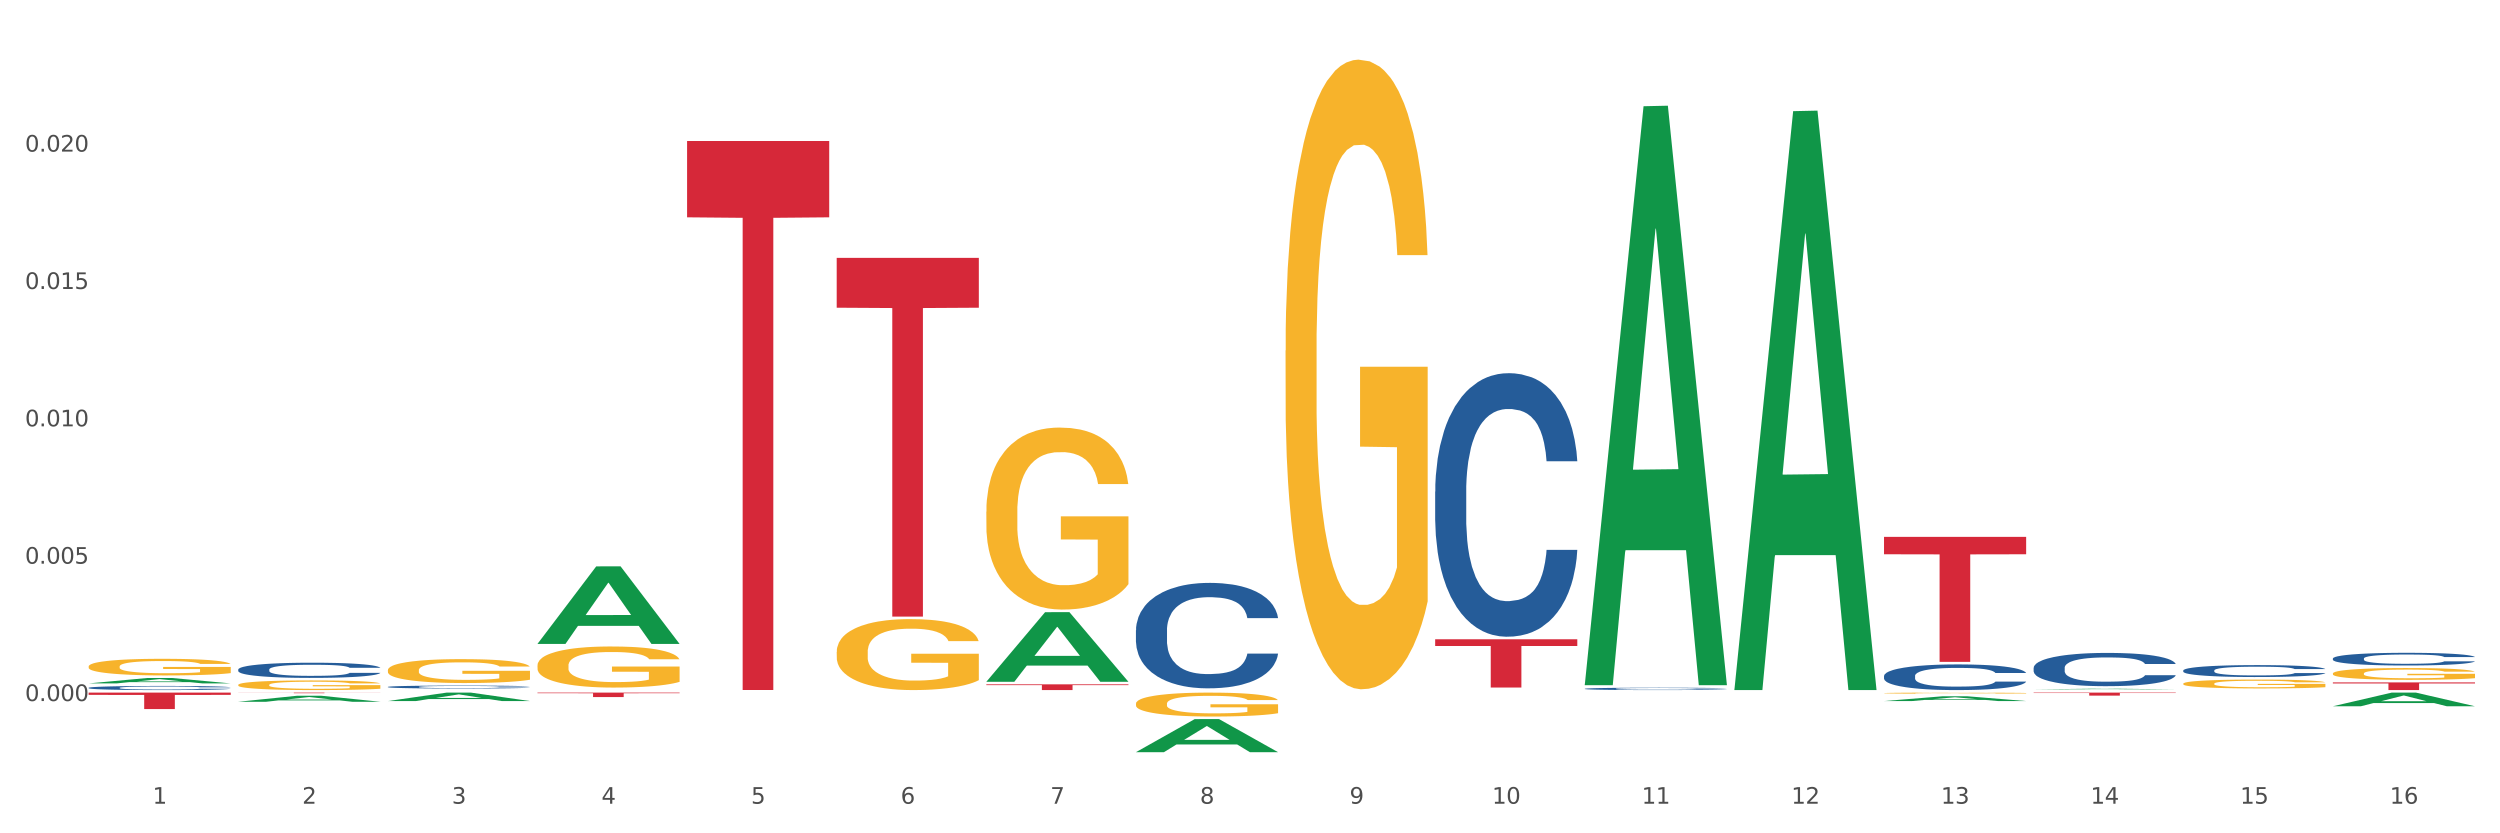 <?xml version="1.0" encoding="utf-8" standalone="no"?>
<!DOCTYPE svg PUBLIC "-//W3C//DTD SVG 1.1//EN"
  "http://www.w3.org/Graphics/SVG/1.1/DTD/svg11.dtd">
<svg xmlns:xlink="http://www.w3.org/1999/xlink" width="1080pt" height="360pt" viewBox="0 0 1080 360" xmlns="http://www.w3.org/2000/svg" version="1.1">
 <rect x="0" y="0" width="1080" height="360" fill="#333333" stroke="none"/>
 <defs>
  <style type="text/css">*{stroke-linejoin: round; stroke-linecap: butt}</style>
 </defs>
 <g id="figure_1">
  <g id="patch_1">
   <path d="M 0 360 
L 1080 360 
L 1080 0 
L 0 0 
z
" style="fill: #ffffff; stroke: #ffffff; stroke-linejoin: miter"/>
  </g>
  <g id="axes_1">
   <g id="matplotlib.axis_1">
    <g id="xtick_1">
     <g id="text_1">
      <!-- 1 -->
      <g style="fill: #4d4d4d" transform="translate(65.93 347.204) scale(0.096 -0.096)">
       <defs>
        <path id="DejaVuSans-31" d="M 794 531 
L 1825 531 
L 1825 4091 
L 703 3866 
L 703 4441 
L 1819 4666 
L 2450 4666 
L 2450 531 
L 3481 531 
L 3481 0 
L 794 0 
L 794 531 
z
" transform="scale(0.016)"/>
       </defs>
       <use xlink:href="#DejaVuSans-31"/>
      </g>
     </g>
    </g>
    <g id="xtick_2">
     <g id="text_2">
      <!-- 2 -->
      <g style="fill: #4d4d4d" transform="translate(130.565 347.204) scale(0.096 -0.096)">
       <defs>
        <path id="DejaVuSans-32" d="M 1228 531 
L 3431 531 
L 3431 0 
L 469 0 
L 469 531 
Q 828 903 1448 1529 
Q 2069 2156 2228 2338 
Q 2531 2678 2651 2914 
Q 2772 3150 2772 3378 
Q 2772 3750 2511 3984 
Q 2250 4219 1831 4219 
Q 1534 4219 1204 4116 
Q 875 4013 500 3803 
L 500 4441 
Q 881 4594 1212 4672 
Q 1544 4750 1819 4750 
Q 2544 4750 2975 4387 
Q 3406 4025 3406 3419 
Q 3406 3131 3298 2873 
Q 3191 2616 2906 2266 
Q 2828 2175 2409 1742 
Q 1991 1309 1228 531 
z
" transform="scale(0.016)"/>
       </defs>
       <use xlink:href="#DejaVuSans-32"/>
      </g>
     </g>
    </g>
    <g id="xtick_3">
     <g id="text_3">
      <!-- 3 -->
      <g style="fill: #4d4d4d" transform="translate(195.199 347.204) scale(0.096 -0.096)">
       <defs>
        <path id="DejaVuSans-33" d="M 2597 2516 
Q 3050 2419 3304 2112 
Q 3559 1806 3559 1356 
Q 3559 666 3084 287 
Q 2609 -91 1734 -91 
Q 1441 -91 1130 -33 
Q 819 25 488 141 
L 488 750 
Q 750 597 1062 519 
Q 1375 441 1716 441 
Q 2309 441 2620 675 
Q 2931 909 2931 1356 
Q 2931 1769 2642 2001 
Q 2353 2234 1838 2234 
L 1294 2234 
L 1294 2753 
L 1863 2753 
Q 2328 2753 2575 2939 
Q 2822 3125 2822 3475 
Q 2822 3834 2567 4026 
Q 2313 4219 1838 4219 
Q 1578 4219 1281 4162 
Q 984 4106 628 3988 
L 628 4550 
Q 988 4650 1302 4700 
Q 1616 4750 1894 4750 
Q 2613 4750 3031 4423 
Q 3450 4097 3450 3541 
Q 3450 3153 3228 2886 
Q 3006 2619 2597 2516 
z
" transform="scale(0.016)"/>
       </defs>
       <use xlink:href="#DejaVuSans-33"/>
      </g>
     </g>
    </g>
    <g id="xtick_4">
     <g id="text_4">
      <!-- 4 -->
      <g style="fill: #4d4d4d" transform="translate(259.833 347.204) scale(0.096 -0.096)">
       <defs>
        <path id="DejaVuSans-34" d="M 2419 4116 
L 825 1625 
L 2419 1625 
L 2419 4116 
z
M 2253 4666 
L 3047 4666 
L 3047 1625 
L 3713 1625 
L 3713 1100 
L 3047 1100 
L 3047 0 
L 2419 0 
L 2419 1100 
L 313 1100 
L 313 1709 
L 2253 4666 
z
" transform="scale(0.016)"/>
       </defs>
       <use xlink:href="#DejaVuSans-34"/>
      </g>
     </g>
    </g>
    <g id="xtick_5">
     <g id="text_5">
      <!-- 5 -->
      <g style="fill: #4d4d4d" transform="translate(324.467 347.204) scale(0.096 -0.096)">
       <defs>
        <path id="DejaVuSans-35" d="M 691 4666 
L 3169 4666 
L 3169 4134 
L 1269 4134 
L 1269 2991 
Q 1406 3038 1543 3061 
Q 1681 3084 1819 3084 
Q 2600 3084 3056 2656 
Q 3513 2228 3513 1497 
Q 3513 744 3044 326 
Q 2575 -91 1722 -91 
Q 1428 -91 1123 -41 
Q 819 9 494 109 
L 494 744 
Q 775 591 1075 516 
Q 1375 441 1709 441 
Q 2250 441 2565 725 
Q 2881 1009 2881 1497 
Q 2881 1984 2565 2268 
Q 2250 2553 1709 2553 
Q 1456 2553 1204 2497 
Q 953 2441 691 2322 
L 691 4666 
z
" transform="scale(0.016)"/>
       </defs>
       <use xlink:href="#DejaVuSans-35"/>
      </g>
     </g>
    </g>
    <g id="xtick_6">
     <g id="text_6">
      <!-- 6 -->
      <g style="fill: #4d4d4d" transform="translate(389.102 347.204) scale(0.096 -0.096)">
       <defs>
        <path id="DejaVuSans-36" d="M 2113 2584 
Q 1688 2584 1439 2293 
Q 1191 2003 1191 1497 
Q 1191 994 1439 701 
Q 1688 409 2113 409 
Q 2538 409 2786 701 
Q 3034 994 3034 1497 
Q 3034 2003 2786 2293 
Q 2538 2584 2113 2584 
z
M 3366 4563 
L 3366 3988 
Q 3128 4100 2886 4159 
Q 2644 4219 2406 4219 
Q 1781 4219 1451 3797 
Q 1122 3375 1075 2522 
Q 1259 2794 1537 2939 
Q 1816 3084 2150 3084 
Q 2853 3084 3261 2657 
Q 3669 2231 3669 1497 
Q 3669 778 3244 343 
Q 2819 -91 2113 -91 
Q 1303 -91 875 529 
Q 447 1150 447 2328 
Q 447 3434 972 4092 
Q 1497 4750 2381 4750 
Q 2619 4750 2861 4703 
Q 3103 4656 3366 4563 
z
" transform="scale(0.016)"/>
       </defs>
       <use xlink:href="#DejaVuSans-36"/>
      </g>
     </g>
    </g>
    <g id="xtick_7">
     <g id="text_7">
      <!-- 7 -->
      <g style="fill: #4d4d4d" transform="translate(453.736 347.204) scale(0.096 -0.096)">
       <defs>
        <path id="DejaVuSans-37" d="M 525 4666 
L 3525 4666 
L 3525 4397 
L 1831 0 
L 1172 0 
L 2766 4134 
L 525 4134 
L 525 4666 
z
" transform="scale(0.016)"/>
       </defs>
       <use xlink:href="#DejaVuSans-37"/>
      </g>
     </g>
    </g>
    <g id="xtick_8">
     <g id="text_8">
      <!-- 8 -->
      <g style="fill: #4d4d4d" transform="translate(518.37 347.204) scale(0.096 -0.096)">
       <defs>
        <path id="DejaVuSans-38" d="M 2034 2216 
Q 1584 2216 1326 1975 
Q 1069 1734 1069 1313 
Q 1069 891 1326 650 
Q 1584 409 2034 409 
Q 2484 409 2743 651 
Q 3003 894 3003 1313 
Q 3003 1734 2745 1975 
Q 2488 2216 2034 2216 
z
M 1403 2484 
Q 997 2584 770 2862 
Q 544 3141 544 3541 
Q 544 4100 942 4425 
Q 1341 4750 2034 4750 
Q 2731 4750 3128 4425 
Q 3525 4100 3525 3541 
Q 3525 3141 3298 2862 
Q 3072 2584 2669 2484 
Q 3125 2378 3379 2068 
Q 3634 1759 3634 1313 
Q 3634 634 3220 271 
Q 2806 -91 2034 -91 
Q 1263 -91 848 271 
Q 434 634 434 1313 
Q 434 1759 690 2068 
Q 947 2378 1403 2484 
z
M 1172 3481 
Q 1172 3119 1398 2916 
Q 1625 2713 2034 2713 
Q 2441 2713 2670 2916 
Q 2900 3119 2900 3481 
Q 2900 3844 2670 4047 
Q 2441 4250 2034 4250 
Q 1625 4250 1398 4047 
Q 1172 3844 1172 3481 
z
" transform="scale(0.016)"/>
       </defs>
       <use xlink:href="#DejaVuSans-38"/>
      </g>
     </g>
    </g>
    <g id="xtick_9">
     <g id="text_9">
      <!-- 9 -->
      <g style="fill: #4d4d4d" transform="translate(583.005 347.204) scale(0.096 -0.096)">
       <defs>
        <path id="DejaVuSans-39" d="M 703 97 
L 703 672 
Q 941 559 1184 500 
Q 1428 441 1663 441 
Q 2288 441 2617 861 
Q 2947 1281 2994 2138 
Q 2813 1869 2534 1725 
Q 2256 1581 1919 1581 
Q 1219 1581 811 2004 
Q 403 2428 403 3163 
Q 403 3881 828 4315 
Q 1253 4750 1959 4750 
Q 2769 4750 3195 4129 
Q 3622 3509 3622 2328 
Q 3622 1225 3098 567 
Q 2575 -91 1691 -91 
Q 1453 -91 1209 -44 
Q 966 3 703 97 
z
M 1959 2075 
Q 2384 2075 2632 2365 
Q 2881 2656 2881 3163 
Q 2881 3666 2632 3958 
Q 2384 4250 1959 4250 
Q 1534 4250 1286 3958 
Q 1038 3666 1038 3163 
Q 1038 2656 1286 2365 
Q 1534 2075 1959 2075 
z
" transform="scale(0.016)"/>
       </defs>
       <use xlink:href="#DejaVuSans-39"/>
      </g>
     </g>
    </g>
    <g id="xtick_10">
     <g id="text_10">
      <!-- 10 -->
      <g style="fill: #4d4d4d" transform="translate(644.585 347.204) scale(0.096 -0.096)">
       <defs>
        <path id="DejaVuSans-30" d="M 2034 4250 
Q 1547 4250 1301 3770 
Q 1056 3291 1056 2328 
Q 1056 1369 1301 889 
Q 1547 409 2034 409 
Q 2525 409 2770 889 
Q 3016 1369 3016 2328 
Q 3016 3291 2770 3770 
Q 2525 4250 2034 4250 
z
M 2034 4750 
Q 2819 4750 3233 4129 
Q 3647 3509 3647 2328 
Q 3647 1150 3233 529 
Q 2819 -91 2034 -91 
Q 1250 -91 836 529 
Q 422 1150 422 2328 
Q 422 3509 836 4129 
Q 1250 4750 2034 4750 
z
" transform="scale(0.016)"/>
       </defs>
       <use xlink:href="#DejaVuSans-31"/>
       <use xlink:href="#DejaVuSans-30" transform="translate(63.623 0)"/>
      </g>
     </g>
    </g>
    <g id="xtick_11">
     <g id="text_11">
      <!-- 11 -->
      <g style="fill: #4d4d4d" transform="translate(709.219 347.204) scale(0.096 -0.096)">
       <use xlink:href="#DejaVuSans-31"/>
       <use xlink:href="#DejaVuSans-31" transform="translate(63.623 0)"/>
      </g>
     </g>
    </g>
    <g id="xtick_12">
     <g id="text_12">
      <!-- 12 -->
      <g style="fill: #4d4d4d" transform="translate(773.854 347.204) scale(0.096 -0.096)">
       <use xlink:href="#DejaVuSans-31"/>
       <use xlink:href="#DejaVuSans-32" transform="translate(63.623 0)"/>
      </g>
     </g>
    </g>
    <g id="xtick_13">
     <g id="text_13">
      <!-- 13 -->
      <g style="fill: #4d4d4d" transform="translate(838.488 347.204) scale(0.096 -0.096)">
       <use xlink:href="#DejaVuSans-31"/>
       <use xlink:href="#DejaVuSans-33" transform="translate(63.623 0)"/>
      </g>
     </g>
    </g>
    <g id="xtick_14">
     <g id="text_14">
      <!-- 14 -->
      <g style="fill: #4d4d4d" transform="translate(903.122 347.204) scale(0.096 -0.096)">
       <use xlink:href="#DejaVuSans-31"/>
       <use xlink:href="#DejaVuSans-34" transform="translate(63.623 0)"/>
      </g>
     </g>
    </g>
    <g id="xtick_15">
     <g id="text_15">
      <!-- 15 -->
      <g style="fill: #4d4d4d" transform="translate(967.756 347.204) scale(0.096 -0.096)">
       <use xlink:href="#DejaVuSans-31"/>
       <use xlink:href="#DejaVuSans-35" transform="translate(63.623 0)"/>
      </g>
     </g>
    </g>
    <g id="xtick_16">
     <g id="text_16">
      <!-- 16 -->
      <g style="fill: #4d4d4d" transform="translate(1032.391 347.204) scale(0.096 -0.096)">
       <use xlink:href="#DejaVuSans-31"/>
       <use xlink:href="#DejaVuSans-36" transform="translate(63.623 0)"/>
      </g>
     </g>
    </g>
    <g id="xtick_17"/>
    <g id="xtick_18"/>
    <g id="xtick_19"/>
    <g id="xtick_20"/>
    <g id="xtick_21"/>
    <g id="xtick_22"/>
    <g id="xtick_23"/>
    <g id="xtick_24"/>
    <g id="xtick_25"/>
    <g id="xtick_26"/>
    <g id="xtick_27"/>
    <g id="xtick_28"/>
    <g id="xtick_29"/>
    <g id="xtick_30"/>
    <g id="xtick_31"/>
   </g>
   <g id="matplotlib.axis_2">
    <g id="ytick_1">
     <g id="text_17">
      <!-- 0.000 -->
      <g style="fill: #4d4d4d" transform="translate(10.8 302.855) scale(0.096 -0.096)">
       <defs>
        <path id="DejaVuSans-2e" d="M 684 794 
L 1344 794 
L 1344 0 
L 684 0 
L 684 794 
z
" transform="scale(0.016)"/>
       </defs>
       <use xlink:href="#DejaVuSans-30"/>
       <use xlink:href="#DejaVuSans-2e" transform="translate(63.623 0)"/>
       <use xlink:href="#DejaVuSans-30" transform="translate(95.41 0)"/>
       <use xlink:href="#DejaVuSans-30" transform="translate(159.033 0)"/>
       <use xlink:href="#DejaVuSans-30" transform="translate(222.656 0)"/>
      </g>
     </g>
    </g>
    <g id="ytick_2">
     <g id="text_18">
      <!-- 0.005 -->
      <g style="fill: #4d4d4d" transform="translate(10.8 243.517) scale(0.096 -0.096)">
       <use xlink:href="#DejaVuSans-30"/>
       <use xlink:href="#DejaVuSans-2e" transform="translate(63.623 0)"/>
       <use xlink:href="#DejaVuSans-30" transform="translate(95.41 0)"/>
       <use xlink:href="#DejaVuSans-30" transform="translate(159.033 0)"/>
       <use xlink:href="#DejaVuSans-35" transform="translate(222.656 0)"/>
      </g>
     </g>
    </g>
    <g id="ytick_3">
     <g id="text_19">
      <!-- 0.010 -->
      <g style="fill: #4d4d4d" transform="translate(10.8 184.179) scale(0.096 -0.096)">
       <use xlink:href="#DejaVuSans-30"/>
       <use xlink:href="#DejaVuSans-2e" transform="translate(63.623 0)"/>
       <use xlink:href="#DejaVuSans-30" transform="translate(95.41 0)"/>
       <use xlink:href="#DejaVuSans-31" transform="translate(159.033 0)"/>
       <use xlink:href="#DejaVuSans-30" transform="translate(222.656 0)"/>
      </g>
     </g>
    </g>
    <g id="ytick_4">
     <g id="text_20">
      <!-- 0.015 -->
      <g style="fill: #4d4d4d" transform="translate(10.8 124.841) scale(0.096 -0.096)">
       <use xlink:href="#DejaVuSans-30"/>
       <use xlink:href="#DejaVuSans-2e" transform="translate(63.623 0)"/>
       <use xlink:href="#DejaVuSans-30" transform="translate(95.41 0)"/>
       <use xlink:href="#DejaVuSans-31" transform="translate(159.033 0)"/>
       <use xlink:href="#DejaVuSans-35" transform="translate(222.656 0)"/>
      </g>
     </g>
    </g>
    <g id="ytick_5">
     <g id="text_21">
      <!-- 0.020 -->
      <g style="fill: #4d4d4d" transform="translate(10.8 65.503) scale(0.096 -0.096)">
       <use xlink:href="#DejaVuSans-30"/>
       <use xlink:href="#DejaVuSans-2e" transform="translate(63.623 0)"/>
       <use xlink:href="#DejaVuSans-30" transform="translate(95.41 0)"/>
       <use xlink:href="#DejaVuSans-32" transform="translate(159.033 0)"/>
       <use xlink:href="#DejaVuSans-30" transform="translate(222.656 0)"/>
      </g>
     </g>
    </g>
    <g id="ytick_6"/>
    <g id="ytick_7"/>
    <g id="ytick_8"/>
    <g id="ytick_9"/>
    <g id="ytick_10"/>
    <g id="ytick_11"/>
   </g>
   <g id="PolyCollection_1">
    <path d="M 1007.797 294.784 
L 1069.2 294.784 
L 1069.2 295.247 
L 1045.046 295.25 
L 1045.046 298.114 
L 1031.806 298.114 
L 1031.806 295.25 
L 1007.797 295.247 
L 1007.797 294.788 
L 1007.797 294.784 
z
" clip-path="url(#p55fdb7e6d0)" style="fill: #d62839"/>
    <path d="M 878.529 299.208 
L 939.931 299.208 
L 939.931 299.389 
L 915.778 299.39 
L 915.778 300.51 
L 902.537 300.51 
L 902.537 299.39 
L 878.529 299.389 
L 878.529 299.209 
L 878.529 299.208 
z
" clip-path="url(#p55fdb7e6d0)" style="fill: #d62839"/>
    <path d="M 813.895 231.938 
L 875.297 231.938 
L 875.297 239.442 
L 851.143 239.492 
L 851.143 285.934 
L 837.903 285.934 
L 837.903 239.492 
L 813.895 239.442 
L 813.895 231.989 
L 813.895 231.938 
z
" clip-path="url(#p55fdb7e6d0)" style="fill: #d62839"/>
    <path d="M 619.992 276.162 
L 681.394 276.162 
L 681.394 279.059 
L 657.241 279.078 
L 657.241 297.009 
L 644 297.009 
L 644 279.078 
L 619.992 279.059 
L 619.992 276.181 
L 619.992 276.162 
z
" clip-path="url(#p55fdb7e6d0)" style="fill: #d62839"/>
    <path d="M 38.283 299.208 
L 99.686 299.208 
L 99.686 300.195 
L 75.532 300.202 
L 75.532 306.313 
L 62.291 306.313 
L 62.291 300.202 
L 38.283 300.195 
L 38.283 299.215 
L 38.283 299.208 
z
" clip-path="url(#p55fdb7e6d0)" style="fill: #d62839"/>
    <path d="M 102.917 299.208 
L 164.32 299.208 
L 164.32 299.244 
L 140.166 299.245 
L 140.166 299.47 
L 126.925 299.47 
L 126.925 299.245 
L 102.917 299.244 
L 102.917 299.208 
L 102.917 299.208 
z
" clip-path="url(#p55fdb7e6d0)" style="fill: #d62839"/>
    <path d="M 296.82 60.921 
L 358.223 60.921 
L 358.223 93.88 
L 334.069 94.103 
L 334.069 298.093 
L 320.828 298.093 
L 320.828 94.103 
L 296.82 93.88 
L 296.82 61.144 
L 296.82 60.921 
z
" clip-path="url(#p55fdb7e6d0)" style="fill: #d62839"/>
    <path d="M 232.186 299.208 
L 293.588 299.208 
L 293.588 299.476 
L 269.435 299.478 
L 269.435 301.138 
L 256.194 301.138 
L 256.194 299.478 
L 232.186 299.476 
L 232.186 299.21 
L 232.186 299.208 
z
" clip-path="url(#p55fdb7e6d0)" style="fill: #d62839"/>
    <path d="M 426.089 295.64 
L 487.491 295.64 
L 487.491 295.983 
L 463.338 295.985 
L 463.338 298.109 
L 450.097 298.109 
L 450.097 295.985 
L 426.089 295.983 
L 426.089 295.642 
L 426.089 295.64 
z
" clip-path="url(#p55fdb7e6d0)" style="fill: #d62839"/>
    <path d="M 361.454 111.394 
L 422.857 111.394 
L 422.857 132.93 
L 398.703 133.075 
L 398.703 266.365 
L 385.463 266.365 
L 385.463 133.075 
L 361.454 132.93 
L 361.454 111.539 
L 361.454 111.394 
z
" clip-path="url(#p55fdb7e6d0)" style="fill: #d62839"/>
    <path d="M 490.723 303.986 
L 490.796 303.976 
L 490.796 303.636 
L 490.941 303.344 
L 491.665 302.635 
L 492.753 302.05 
L 493.55 301.738 
L 494.348 301.484 
L 495.29 301.229 
L 496.45 300.964 
L 498.552 300.577 
L 499.857 300.379 
L 501.452 300.171 
L 504.352 299.869 
L 506.454 299.699 
L 508.629 299.557 
L 512.181 299.387 
L 514.501 299.312 
L 516.966 299.255 
L 519.938 299.217 
L 522.186 299.208 
L 527.115 299.236 
L 531.32 299.321 
L 533.35 299.387 
L 535.959 299.501 
L 537.337 299.576 
L 539.584 299.727 
L 541.904 299.926 
L 543.499 300.096 
L 545.891 300.417 
L 547.703 300.738 
L 549.371 301.134 
L 550.241 301.408 
L 550.893 301.663 
L 551.473 301.956 
L 552.053 302.418 
L 539.004 302.418 
L 538.497 302.088 
L 537.699 301.776 
L 536.539 301.474 
L 535.524 301.285 
L 533.785 301.049 
L 532.19 300.898 
L 530.522 300.785 
L 528.493 300.69 
L 526.898 300.643 
L 524.65 300.605 
L 520.228 300.615 
L 517.256 300.69 
L 515.226 300.785 
L 513.921 300.87 
L 512.761 300.964 
L 511.456 301.096 
L 509.934 301.295 
L 508.847 301.474 
L 507.759 301.701 
L 506.889 301.927 
L 506.092 302.192 
L 505.439 302.475 
L 504.932 302.768 
L 504.497 303.126 
L 504.134 303.721 
L 504.134 305.015 
L 504.279 305.308 
L 504.642 305.695 
L 505.077 305.987 
L 505.802 306.337 
L 506.454 306.573 
L 507.687 306.913 
L 509.064 307.196 
L 510.152 307.375 
L 511.239 307.526 
L 513.124 307.734 
L 515.226 307.904 
L 517.038 308.008 
L 519.503 308.102 
L 521.171 308.14 
L 522.621 308.159 
L 526.173 308.159 
L 528.71 308.131 
L 531.537 308.065 
L 533.712 307.98 
L 535.524 307.876 
L 537.554 307.706 
L 538.859 307.545 
L 538.859 305.572 
L 522.91 305.562 
L 522.91 304.25 
L 552.126 304.25 
L 552.126 308.102 
L 550.893 308.301 
L 549.516 308.48 
L 548.066 308.641 
L 545.891 308.839 
L 543.281 309.028 
L 540.962 309.16 
L 538.497 309.273 
L 535.597 309.377 
L 531.827 309.471 
L 529.507 309.509 
L 526.608 309.537 
L 523.2 309.547 
L 520.228 309.528 
L 517.328 309.481 
L 514.284 309.396 
L 511.311 309.273 
L 509.064 309.15 
L 506.817 308.999 
L 504.424 308.801 
L 502.54 308.612 
L 501.09 308.442 
L 499.495 308.225 
L 497.755 307.942 
L 496.45 307.687 
L 495.29 307.423 
L 494.058 307.083 
L 493.188 306.79 
L 492.318 306.422 
L 491.81 306.148 
L 491.231 305.723 
L 490.796 305.128 
L 490.723 303.986 
z
" clip-path="url(#p55fdb7e6d0)" style="fill: #f7b32b"/>
    <path d="M 555.357 151.459 
L 555.43 151.211 
L 555.43 142.268 
L 555.575 134.567 
L 556.3 115.935 
L 557.387 100.533 
L 558.185 92.336 
L 558.982 85.628 
L 559.924 78.921 
L 561.084 71.965 
L 563.187 61.78 
L 564.492 56.563 
L 566.086 51.098 
L 568.986 43.149 
L 571.089 38.677 
L 573.263 34.951 
L 576.816 30.479 
L 579.135 28.492 
L 581.6 27.002 
L 584.573 26.008 
L 586.82 25.759 
L 591.749 26.505 
L 595.954 28.741 
L 597.984 30.479 
L 600.594 33.46 
L 601.971 35.448 
L 604.218 39.423 
L 606.538 44.639 
L 608.133 49.111 
L 610.525 57.557 
L 612.338 66.003 
L 614.005 76.437 
L 614.875 83.641 
L 615.528 90.348 
L 616.107 98.049 
L 616.687 110.222 
L 603.638 110.222 
L 603.131 101.527 
L 602.334 93.329 
L 601.174 85.38 
L 600.159 80.412 
L 598.419 74.201 
L 596.824 70.226 
L 595.157 67.245 
L 593.127 64.761 
L 591.532 63.519 
L 589.285 62.525 
L 584.862 62.774 
L 581.89 64.761 
L 579.86 67.245 
L 578.555 69.481 
L 577.396 71.965 
L 576.091 75.443 
L 574.568 80.66 
L 573.481 85.38 
L 572.393 91.342 
L 571.524 97.304 
L 570.726 104.26 
L 570.074 111.712 
L 569.566 119.413 
L 569.131 128.853 
L 568.769 144.503 
L 568.769 178.537 
L 568.914 186.238 
L 569.276 196.423 
L 569.711 204.124 
L 570.436 213.315 
L 571.089 219.526 
L 572.321 228.469 
L 573.698 235.921 
L 574.786 240.641 
L 575.873 244.616 
L 577.758 250.081 
L 579.86 254.553 
L 581.673 257.285 
L 584.138 259.77 
L 585.805 260.763 
L 587.255 261.26 
L 590.807 261.26 
L 593.344 260.515 
L 596.172 258.776 
L 598.346 256.54 
L 600.159 253.808 
L 602.189 249.336 
L 603.494 245.113 
L 603.494 193.193 
L 587.545 192.945 
L 587.545 158.415 
L 616.76 158.415 
L 616.76 259.77 
L 615.528 264.986 
L 614.15 269.706 
L 612.7 273.929 
L 610.525 279.146 
L 607.916 284.115 
L 605.596 287.592 
L 603.131 290.573 
L 600.231 293.306 
L 596.462 295.79 
L 594.142 296.784 
L 591.242 297.529 
L 587.835 297.778 
L 584.862 297.281 
L 581.963 296.039 
L 578.918 293.803 
L 575.946 290.573 
L 573.698 287.344 
L 571.451 283.369 
L 569.059 278.153 
L 567.174 273.184 
L 565.724 268.713 
L 564.129 262.999 
L 562.389 255.546 
L 561.084 248.839 
L 559.924 241.883 
L 558.692 232.94 
L 557.822 225.239 
L 556.952 215.551 
L 556.445 208.347 
L 555.865 197.168 
L 555.43 181.518 
L 555.357 151.459 
z
" clip-path="url(#p55fdb7e6d0)" style="fill: #f7b32b"/>
    <path d="M 38.283 287.923 
L 38.355 287.917 
L 38.355 287.681 
L 38.5 287.477 
L 39.225 286.984 
L 40.313 286.577 
L 41.11 286.361 
L 41.908 286.183 
L 42.85 286.006 
L 44.01 285.822 
L 46.112 285.553 
L 47.417 285.415 
L 49.012 285.271 
L 51.912 285.061 
L 54.014 284.942 
L 56.189 284.844 
L 59.741 284.726 
L 62.061 284.673 
L 64.526 284.634 
L 67.498 284.607 
L 69.745 284.601 
L 74.675 284.621 
L 78.88 284.68 
L 80.91 284.726 
L 83.519 284.804 
L 84.897 284.857 
L 87.144 284.962 
L 89.464 285.1 
L 91.059 285.218 
L 93.451 285.441 
L 95.263 285.665 
L 96.931 285.94 
L 97.801 286.131 
L 98.453 286.308 
L 99.033 286.512 
L 99.613 286.833 
L 86.564 286.833 
L 86.057 286.604 
L 85.259 286.387 
L 84.099 286.177 
L 83.084 286.046 
L 81.345 285.881 
L 79.75 285.776 
L 78.082 285.697 
L 76.052 285.632 
L 74.458 285.599 
L 72.21 285.573 
L 67.788 285.579 
L 64.816 285.632 
L 62.786 285.697 
L 61.481 285.757 
L 60.321 285.822 
L 59.016 285.914 
L 57.494 286.052 
L 56.407 286.177 
L 55.319 286.334 
L 54.449 286.492 
L 53.652 286.676 
L 52.999 286.873 
L 52.492 287.076 
L 52.057 287.326 
L 51.694 287.74 
L 51.694 288.639 
L 51.839 288.843 
L 52.202 289.112 
L 52.637 289.316 
L 53.362 289.558 
L 54.014 289.723 
L 55.247 289.959 
L 56.624 290.156 
L 57.711 290.281 
L 58.799 290.386 
L 60.684 290.53 
L 62.786 290.648 
L 64.598 290.721 
L 67.063 290.786 
L 68.731 290.813 
L 70.18 290.826 
L 73.733 290.826 
L 76.27 290.806 
L 79.097 290.76 
L 81.272 290.701 
L 83.084 290.629 
L 85.114 290.511 
L 86.419 290.399 
L 86.419 289.027 
L 70.47 289.02 
L 70.47 288.107 
L 99.686 288.107 
L 99.686 290.786 
L 98.453 290.924 
L 97.076 291.049 
L 95.626 291.161 
L 93.451 291.299 
L 90.841 291.43 
L 88.521 291.522 
L 86.057 291.601 
L 83.157 291.673 
L 79.387 291.738 
L 77.067 291.765 
L 74.168 291.784 
L 70.76 291.791 
L 67.788 291.778 
L 64.888 291.745 
L 61.844 291.686 
L 58.871 291.601 
L 56.624 291.515 
L 54.377 291.41 
L 51.984 291.272 
L 50.1 291.141 
L 48.65 291.023 
L 47.055 290.872 
L 45.315 290.675 
L 44.01 290.497 
L 42.85 290.314 
L 41.618 290.077 
L 40.748 289.874 
L 39.878 289.618 
L 39.37 289.427 
L 38.79 289.132 
L 38.355 288.718 
L 38.283 287.923 
z
" clip-path="url(#p55fdb7e6d0)" style="fill: #f7b32b"/>
    <path d="M 102.917 295.872 
L 102.99 295.869 
L 102.99 295.732 
L 103.135 295.614 
L 103.86 295.328 
L 104.947 295.092 
L 105.745 294.967 
L 106.542 294.864 
L 107.484 294.761 
L 108.644 294.654 
L 110.747 294.498 
L 112.052 294.418 
L 113.646 294.335 
L 116.546 294.213 
L 118.649 294.144 
L 120.823 294.087 
L 124.376 294.019 
L 126.695 293.988 
L 129.16 293.966 
L 132.132 293.95 
L 134.38 293.946 
L 139.309 293.958 
L 143.514 293.992 
L 145.544 294.019 
L 148.154 294.064 
L 149.531 294.095 
L 151.778 294.156 
L 154.098 294.236 
L 155.693 294.304 
L 158.085 294.434 
L 159.898 294.563 
L 161.565 294.723 
L 162.435 294.833 
L 163.087 294.936 
L 163.667 295.054 
L 164.247 295.241 
L 151.198 295.241 
L 150.691 295.107 
L 149.894 294.982 
L 148.734 294.86 
L 147.719 294.784 
L 145.979 294.689 
L 144.384 294.628 
L 142.717 294.582 
L 140.687 294.544 
L 139.092 294.525 
L 136.845 294.51 
L 132.422 294.514 
L 129.45 294.544 
L 127.42 294.582 
L 126.115 294.616 
L 124.956 294.654 
L 123.651 294.708 
L 122.128 294.788 
L 121.041 294.86 
L 119.953 294.951 
L 119.083 295.043 
L 118.286 295.149 
L 117.634 295.263 
L 117.126 295.381 
L 116.691 295.526 
L 116.329 295.766 
L 116.329 296.287 
L 116.474 296.405 
L 116.836 296.561 
L 117.271 296.679 
L 117.996 296.82 
L 118.649 296.915 
L 119.881 297.052 
L 121.258 297.167 
L 122.346 297.239 
L 123.433 297.3 
L 125.318 297.383 
L 127.42 297.452 
L 129.233 297.494 
L 131.697 297.532 
L 133.365 297.547 
L 134.815 297.555 
L 138.367 297.555 
L 140.904 297.543 
L 143.732 297.517 
L 145.906 297.482 
L 147.719 297.441 
L 149.749 297.372 
L 151.053 297.307 
L 151.053 296.512 
L 135.105 296.508 
L 135.105 295.979 
L 164.32 295.979 
L 164.32 297.532 
L 163.087 297.612 
L 161.71 297.684 
L 160.26 297.749 
L 158.085 297.829 
L 155.476 297.905 
L 153.156 297.958 
L 150.691 298.004 
L 147.791 298.046 
L 144.022 298.084 
L 141.702 298.099 
L 138.802 298.11 
L 135.395 298.114 
L 132.422 298.107 
L 129.523 298.088 
L 126.478 298.053 
L 123.506 298.004 
L 121.258 297.954 
L 119.011 297.893 
L 116.619 297.814 
L 114.734 297.737 
L 113.284 297.669 
L 111.689 297.581 
L 109.949 297.467 
L 108.644 297.364 
L 107.484 297.258 
L 106.252 297.121 
L 105.382 297.003 
L 104.512 296.854 
L 104.005 296.744 
L 103.425 296.573 
L 102.99 296.333 
L 102.917 295.872 
z
" clip-path="url(#p55fdb7e6d0)" style="fill: #f7b32b"/>
    <path d="M 167.552 289.519 
L 167.624 289.509 
L 167.624 289.17 
L 167.769 288.877 
L 168.494 288.17 
L 169.581 287.585 
L 170.379 287.274 
L 171.176 287.019 
L 172.119 286.764 
L 173.279 286.5 
L 175.381 286.113 
L 176.686 285.915 
L 178.281 285.708 
L 181.18 285.406 
L 183.283 285.236 
L 185.458 285.094 
L 189.01 284.925 
L 191.33 284.849 
L 193.794 284.793 
L 196.767 284.755 
L 199.014 284.745 
L 203.944 284.774 
L 208.148 284.859 
L 210.178 284.925 
L 212.788 285.038 
L 214.165 285.113 
L 216.413 285.264 
L 218.732 285.462 
L 220.327 285.632 
L 222.72 285.953 
L 224.532 286.274 
L 226.199 286.67 
L 227.069 286.943 
L 227.722 287.198 
L 228.302 287.491 
L 228.882 287.953 
L 215.833 287.953 
L 215.325 287.623 
L 214.528 287.311 
L 213.368 287.01 
L 212.353 286.821 
L 210.613 286.585 
L 209.018 286.434 
L 207.351 286.321 
L 205.321 286.227 
L 203.726 286.179 
L 201.479 286.142 
L 197.057 286.151 
L 194.084 286.227 
L 192.055 286.321 
L 190.75 286.406 
L 189.59 286.5 
L 188.285 286.632 
L 186.763 286.83 
L 185.675 287.01 
L 184.588 287.236 
L 183.718 287.462 
L 182.92 287.726 
L 182.268 288.009 
L 181.76 288.302 
L 181.325 288.66 
L 180.963 289.255 
L 180.963 290.547 
L 181.108 290.84 
L 181.47 291.226 
L 181.905 291.519 
L 182.63 291.868 
L 183.283 292.104 
L 184.515 292.443 
L 185.893 292.726 
L 186.98 292.906 
L 188.067 293.057 
L 189.952 293.264 
L 192.055 293.434 
L 193.867 293.538 
L 196.332 293.632 
L 197.999 293.67 
L 199.449 293.689 
L 203.001 293.689 
L 205.539 293.66 
L 208.366 293.594 
L 210.541 293.509 
L 212.353 293.406 
L 214.383 293.236 
L 215.688 293.075 
L 215.688 291.104 
L 199.739 291.094 
L 199.739 289.783 
L 228.954 289.783 
L 228.954 293.632 
L 227.722 293.83 
L 226.344 294.009 
L 224.894 294.17 
L 222.72 294.368 
L 220.11 294.556 
L 217.79 294.689 
L 215.325 294.802 
L 212.425 294.906 
L 208.656 295 
L 206.336 295.038 
L 203.436 295.066 
L 200.029 295.075 
L 197.057 295.056 
L 194.157 295.009 
L 191.112 294.924 
L 188.14 294.802 
L 185.893 294.679 
L 183.645 294.528 
L 181.253 294.33 
L 179.368 294.141 
L 177.918 293.972 
L 176.323 293.755 
L 174.584 293.472 
L 173.279 293.217 
L 172.119 292.953 
L 170.886 292.613 
L 170.016 292.321 
L 169.146 291.953 
L 168.639 291.679 
L 168.059 291.255 
L 167.624 290.66 
L 167.552 289.519 
z
" clip-path="url(#p55fdb7e6d0)" style="fill: #f7b32b"/>
    <path d="M 232.186 287.484 
L 232.258 287.468 
L 232.258 286.884 
L 232.403 286.381 
L 233.128 285.165 
L 234.216 284.16 
L 235.013 283.625 
L 235.811 283.187 
L 236.753 282.749 
L 237.913 282.295 
L 240.015 281.63 
L 241.32 281.29 
L 242.915 280.933 
L 245.815 280.414 
L 247.917 280.122 
L 250.092 279.879 
L 253.644 279.587 
L 255.964 279.457 
L 258.429 279.36 
L 261.401 279.295 
L 263.648 279.279 
L 268.578 279.328 
L 272.783 279.473 
L 274.812 279.587 
L 277.422 279.782 
L 278.8 279.911 
L 281.047 280.171 
L 283.367 280.511 
L 284.962 280.803 
L 287.354 281.354 
L 289.166 281.906 
L 290.834 282.587 
L 291.704 283.057 
L 292.356 283.495 
L 292.936 283.998 
L 293.516 284.792 
L 280.467 284.792 
L 279.96 284.225 
L 279.162 283.69 
L 278.002 283.171 
L 276.987 282.846 
L 275.247 282.441 
L 273.653 282.182 
L 271.985 281.987 
L 269.955 281.825 
L 268.36 281.744 
L 266.113 281.679 
L 261.691 281.695 
L 258.719 281.825 
L 256.689 281.987 
L 255.384 282.133 
L 254.224 282.295 
L 252.919 282.522 
L 251.397 282.863 
L 250.309 283.171 
L 249.222 283.56 
L 248.352 283.949 
L 247.555 284.403 
L 246.902 284.89 
L 246.395 285.392 
L 245.96 286.008 
L 245.597 287.03 
L 245.597 289.252 
L 245.742 289.754 
L 246.105 290.419 
L 246.54 290.922 
L 247.265 291.522 
L 247.917 291.927 
L 249.15 292.511 
L 250.527 292.998 
L 251.614 293.306 
L 252.702 293.565 
L 254.587 293.922 
L 256.689 294.214 
L 258.501 294.392 
L 260.966 294.554 
L 262.633 294.619 
L 264.083 294.652 
L 267.636 294.652 
L 270.173 294.603 
L 273 294.489 
L 275.175 294.343 
L 276.987 294.165 
L 279.017 293.873 
L 280.322 293.598 
L 280.322 290.208 
L 264.373 290.192 
L 264.373 287.938 
L 293.588 287.938 
L 293.588 294.554 
L 292.356 294.895 
L 290.979 295.203 
L 289.529 295.479 
L 287.354 295.819 
L 284.744 296.143 
L 282.424 296.37 
L 279.96 296.565 
L 277.06 296.743 
L 273.29 296.906 
L 270.97 296.97 
L 268.071 297.019 
L 264.663 297.035 
L 261.691 297.003 
L 258.791 296.922 
L 255.746 296.776 
L 252.774 296.565 
L 250.527 296.354 
L 248.28 296.095 
L 245.887 295.754 
L 244.002 295.43 
L 242.553 295.138 
L 240.958 294.765 
L 239.218 294.279 
L 237.913 293.841 
L 236.753 293.387 
L 235.521 292.803 
L 234.651 292.3 
L 233.781 291.668 
L 233.273 291.198 
L 232.693 290.468 
L 232.258 289.446 
L 232.186 287.484 
z
" clip-path="url(#p55fdb7e6d0)" style="fill: #f7b32b"/>
    <path d="M 361.454 281.625 
L 361.527 281.597 
L 361.527 280.589 
L 361.672 279.721 
L 362.397 277.621 
L 363.484 275.886 
L 364.282 274.962 
L 365.079 274.206 
L 366.022 273.45 
L 367.182 272.666 
L 369.284 271.518 
L 370.589 270.93 
L 372.184 270.315 
L 375.083 269.419 
L 377.186 268.915 
L 379.361 268.495 
L 382.913 267.991 
L 385.233 267.767 
L 387.697 267.599 
L 390.67 267.487 
L 392.917 267.459 
L 397.847 267.543 
L 402.051 267.795 
L 404.081 267.991 
L 406.691 268.327 
L 408.068 268.551 
L 410.316 268.999 
L 412.635 269.587 
L 414.23 270.091 
L 416.623 271.042 
L 418.435 271.994 
L 420.102 273.17 
L 420.972 273.982 
L 421.625 274.738 
L 422.205 275.606 
L 422.785 276.978 
L 409.736 276.978 
L 409.228 275.998 
L 408.431 275.074 
L 407.271 274.178 
L 406.256 273.618 
L 404.516 272.918 
L 402.921 272.47 
L 401.254 272.134 
L 399.224 271.854 
L 397.629 271.714 
L 395.382 271.602 
L 390.96 271.63 
L 387.987 271.854 
L 385.958 272.134 
L 384.653 272.386 
L 383.493 272.666 
L 382.188 273.058 
L 380.665 273.646 
L 379.578 274.178 
L 378.491 274.85 
L 377.621 275.522 
L 376.823 276.306 
L 376.171 277.146 
L 375.663 278.013 
L 375.228 279.077 
L 374.866 280.841 
L 374.866 284.676 
L 375.011 285.544 
L 375.373 286.692 
L 375.808 287.56 
L 376.533 288.596 
L 377.186 289.296 
L 378.418 290.303 
L 379.796 291.143 
L 380.883 291.675 
L 381.97 292.123 
L 383.855 292.739 
L 385.958 293.243 
L 387.77 293.551 
L 390.235 293.831 
L 391.902 293.943 
L 393.352 293.999 
L 396.904 293.999 
L 399.441 293.915 
L 402.269 293.719 
L 404.444 293.467 
L 406.256 293.159 
L 408.286 292.655 
L 409.591 292.179 
L 409.591 286.328 
L 393.642 286.3 
L 393.642 282.409 
L 422.857 282.409 
L 422.857 293.831 
L 421.625 294.419 
L 420.247 294.951 
L 418.797 295.427 
L 416.623 296.015 
L 414.013 296.574 
L 411.693 296.966 
L 409.228 297.302 
L 406.328 297.61 
L 402.559 297.89 
L 400.239 298.002 
L 397.339 298.086 
L 393.932 298.114 
L 390.96 298.058 
L 388.06 297.918 
L 385.015 297.666 
L 382.043 297.302 
L 379.796 296.938 
L 377.548 296.491 
L 375.156 295.903 
L 373.271 295.343 
L 371.821 294.839 
L 370.226 294.195 
L 368.486 293.355 
L 367.182 292.599 
L 366.022 291.815 
L 364.789 290.807 
L 363.919 289.94 
L 363.049 288.848 
L 362.542 288.036 
L 361.962 286.776 
L 361.527 285.012 
L 361.454 281.625 
z
" clip-path="url(#p55fdb7e6d0)" style="fill: #f7b32b"/>
    <path d="M 426.089 221.043 
L 426.161 220.972 
L 426.161 218.386 
L 426.306 216.16 
L 427.031 210.774 
L 428.119 206.322 
L 428.916 203.952 
L 429.713 202.013 
L 430.656 200.074 
L 431.816 198.063 
L 433.918 195.119 
L 435.223 193.611 
L 436.818 192.031 
L 439.718 189.733 
L 441.82 188.44 
L 443.995 187.363 
L 447.547 186.071 
L 449.867 185.496 
L 452.332 185.065 
L 455.304 184.778 
L 457.551 184.706 
L 462.481 184.922 
L 466.686 185.568 
L 468.715 186.071 
L 471.325 186.932 
L 472.703 187.507 
L 474.95 188.656 
L 477.27 190.164 
L 478.865 191.457 
L 481.257 193.898 
L 483.069 196.34 
L 484.737 199.356 
L 485.606 201.439 
L 486.259 203.377 
L 486.839 205.604 
L 487.419 209.122 
L 474.37 209.122 
L 473.862 206.609 
L 473.065 204.239 
L 471.905 201.941 
L 470.89 200.505 
L 469.15 198.71 
L 467.555 197.561 
L 465.888 196.699 
L 463.858 195.981 
L 462.263 195.622 
L 460.016 195.334 
L 455.594 195.406 
L 452.622 195.981 
L 450.592 196.699 
L 449.287 197.345 
L 448.127 198.063 
L 446.822 199.069 
L 445.3 200.577 
L 444.212 201.941 
L 443.125 203.665 
L 442.255 205.388 
L 441.458 207.399 
L 440.805 209.553 
L 440.298 211.78 
L 439.863 214.508 
L 439.5 219.033 
L 439.5 228.871 
L 439.645 231.097 
L 440.008 234.042 
L 440.443 236.268 
L 441.168 238.925 
L 441.82 240.72 
L 443.052 243.305 
L 444.43 245.46 
L 445.517 246.824 
L 446.605 247.973 
L 448.489 249.553 
L 450.592 250.846 
L 452.404 251.636 
L 454.869 252.354 
L 456.536 252.641 
L 457.986 252.785 
L 461.538 252.785 
L 464.076 252.569 
L 466.903 252.067 
L 469.078 251.42 
L 470.89 250.63 
L 472.92 249.338 
L 474.225 248.117 
L 474.225 233.108 
L 458.276 233.036 
L 458.276 223.054 
L 487.491 223.054 
L 487.491 252.354 
L 486.259 253.862 
L 484.882 255.226 
L 483.432 256.447 
L 481.257 257.955 
L 478.647 259.391 
L 476.327 260.397 
L 473.862 261.259 
L 470.963 262.049 
L 467.193 262.767 
L 464.873 263.054 
L 461.973 263.269 
L 458.566 263.341 
L 455.594 263.198 
L 452.694 262.838 
L 449.649 262.192 
L 446.677 261.259 
L 444.43 260.325 
L 442.182 259.176 
L 439.79 257.668 
L 437.905 256.232 
L 436.455 254.939 
L 434.861 253.287 
L 433.121 251.133 
L 431.816 249.194 
L 430.656 247.183 
L 429.424 244.598 
L 428.554 242.372 
L 427.684 239.571 
L 427.176 237.489 
L 426.596 234.257 
L 426.161 229.733 
L 426.089 221.043 
z
" clip-path="url(#p55fdb7e6d0)" style="fill: #f7b32b"/>
    <path d="M 943.163 295.345 
L 943.236 295.341 
L 943.236 295.215 
L 943.381 295.106 
L 944.106 294.844 
L 945.193 294.627 
L 945.99 294.511 
L 946.788 294.417 
L 947.73 294.322 
L 948.89 294.224 
L 950.992 294.08 
L 952.297 294.007 
L 953.892 293.93 
L 956.792 293.818 
L 958.894 293.755 
L 961.069 293.702 
L 964.621 293.639 
L 966.941 293.611 
L 969.406 293.59 
L 972.378 293.576 
L 974.626 293.572 
L 979.555 293.583 
L 983.76 293.614 
L 985.79 293.639 
L 988.4 293.681 
L 989.777 293.709 
L 992.024 293.765 
L 994.344 293.839 
L 995.939 293.902 
L 998.331 294.021 
L 1000.144 294.14 
L 1001.811 294.287 
L 1002.681 294.388 
L 1003.333 294.483 
L 1003.913 294.592 
L 1004.493 294.763 
L 991.444 294.763 
L 990.937 294.641 
L 990.139 294.525 
L 988.979 294.413 
L 987.965 294.343 
L 986.225 294.255 
L 984.63 294.199 
L 982.962 294.157 
L 980.933 294.122 
L 979.338 294.105 
L 977.09 294.091 
L 972.668 294.094 
L 969.696 294.122 
L 967.666 294.157 
L 966.361 294.189 
L 965.201 294.224 
L 963.896 294.273 
L 962.374 294.346 
L 961.287 294.413 
L 960.199 294.497 
L 959.329 294.581 
L 958.532 294.679 
L 957.879 294.784 
L 957.372 294.893 
L 956.937 295.026 
L 956.575 295.247 
L 956.575 295.726 
L 956.72 295.835 
L 957.082 295.979 
L 957.517 296.087 
L 958.242 296.217 
L 958.894 296.304 
L 960.127 296.43 
L 961.504 296.536 
L 962.592 296.602 
L 963.679 296.658 
L 965.564 296.735 
L 967.666 296.798 
L 969.479 296.837 
L 971.943 296.872 
L 973.611 296.886 
L 975.061 296.893 
L 978.613 296.893 
L 981.15 296.882 
L 983.977 296.858 
L 986.152 296.826 
L 987.965 296.788 
L 989.994 296.725 
L 991.299 296.665 
L 991.299 295.933 
L 975.351 295.93 
L 975.351 295.443 
L 1004.566 295.443 
L 1004.566 296.872 
L 1003.333 296.945 
L 1001.956 297.012 
L 1000.506 297.071 
L 998.331 297.145 
L 995.721 297.215 
L 993.402 297.264 
L 990.937 297.306 
L 988.037 297.345 
L 984.267 297.38 
L 981.948 297.394 
L 979.048 297.404 
L 975.641 297.408 
L 972.668 297.401 
L 969.768 297.383 
L 966.724 297.352 
L 963.751 297.306 
L 961.504 297.261 
L 959.257 297.205 
L 956.865 297.131 
L 954.98 297.061 
L 953.53 296.998 
L 951.935 296.917 
L 950.195 296.812 
L 948.89 296.718 
L 947.73 296.62 
L 946.498 296.493 
L 945.628 296.385 
L 944.758 296.248 
L 944.251 296.147 
L 943.671 295.989 
L 943.236 295.768 
L 943.163 295.345 
z
" clip-path="url(#p55fdb7e6d0)" style="fill: #f7b32b"/>
    <path d="M 813.895 299.429 
L 813.967 299.429 
L 813.967 299.413 
L 814.112 299.4 
L 814.837 299.367 
L 815.924 299.34 
L 816.722 299.325 
L 817.519 299.313 
L 818.462 299.302 
L 819.622 299.289 
L 821.724 299.271 
L 823.029 299.262 
L 824.624 299.253 
L 827.523 299.239 
L 829.626 299.231 
L 831.801 299.224 
L 835.353 299.216 
L 837.673 299.213 
L 840.137 299.21 
L 843.11 299.208 
L 845.357 299.208 
L 850.287 299.209 
L 854.491 299.213 
L 856.521 299.216 
L 859.131 299.222 
L 860.508 299.225 
L 862.756 299.232 
L 865.075 299.241 
L 866.67 299.249 
L 869.063 299.264 
L 870.875 299.279 
L 872.542 299.297 
L 873.412 299.31 
L 874.065 299.322 
L 874.645 299.335 
L 875.225 299.357 
L 862.176 299.357 
L 861.668 299.341 
L 860.871 299.327 
L 859.711 299.313 
L 858.696 299.304 
L 856.956 299.293 
L 855.361 299.286 
L 853.694 299.281 
L 851.664 299.277 
L 850.069 299.275 
L 847.822 299.273 
L 843.4 299.273 
L 840.427 299.277 
L 838.398 299.281 
L 837.093 299.285 
L 835.933 299.289 
L 834.628 299.296 
L 833.105 299.305 
L 832.018 299.313 
L 830.931 299.323 
L 830.061 299.334 
L 829.263 299.346 
L 828.611 299.359 
L 828.103 299.373 
L 827.668 299.39 
L 827.306 299.417 
L 827.306 299.477 
L 827.451 299.491 
L 827.813 299.508 
L 828.248 299.522 
L 828.973 299.538 
L 829.626 299.549 
L 830.858 299.565 
L 832.236 299.578 
L 833.323 299.586 
L 834.41 299.593 
L 836.295 299.603 
L 838.398 299.611 
L 840.21 299.616 
L 842.675 299.62 
L 844.342 299.622 
L 845.792 299.623 
L 849.344 299.623 
L 851.881 299.621 
L 854.709 299.618 
L 856.884 299.614 
L 858.696 299.609 
L 860.726 299.602 
L 862.031 299.594 
L 862.031 299.503 
L 846.082 299.502 
L 846.082 299.442 
L 875.297 299.442 
L 875.297 299.62 
L 874.065 299.629 
L 872.687 299.637 
L 871.237 299.645 
L 869.063 299.654 
L 866.453 299.663 
L 864.133 299.669 
L 861.668 299.674 
L 858.768 299.679 
L 854.999 299.683 
L 852.679 299.685 
L 849.779 299.686 
L 846.372 299.687 
L 843.4 299.686 
L 840.5 299.684 
L 837.455 299.68 
L 834.483 299.674 
L 832.236 299.669 
L 829.988 299.662 
L 827.596 299.652 
L 825.711 299.644 
L 824.261 299.636 
L 822.666 299.626 
L 820.926 299.613 
L 819.622 299.601 
L 818.462 299.588 
L 817.229 299.573 
L 816.359 299.559 
L 815.489 299.542 
L 814.982 299.529 
L 814.402 299.51 
L 813.967 299.482 
L 813.895 299.429 
z
" clip-path="url(#p55fdb7e6d0)" style="fill: #f7b32b"/>
    <path d="M 1007.797 290.946 
L 1007.87 290.941 
L 1007.87 290.774 
L 1008.015 290.629 
L 1008.74 290.28 
L 1009.827 289.991 
L 1010.625 289.837 
L 1011.422 289.711 
L 1012.365 289.585 
L 1013.524 289.455 
L 1015.627 289.264 
L 1016.932 289.166 
L 1018.527 289.064 
L 1021.426 288.914 
L 1023.529 288.831 
L 1025.703 288.761 
L 1029.256 288.677 
L 1031.576 288.639 
L 1034.04 288.612 
L 1037.013 288.593 
L 1039.26 288.588 
L 1044.19 288.602 
L 1048.394 288.644 
L 1050.424 288.677 
L 1053.034 288.733 
L 1054.411 288.77 
L 1056.659 288.845 
L 1058.978 288.942 
L 1060.573 289.026 
L 1062.966 289.185 
L 1064.778 289.343 
L 1066.445 289.539 
L 1067.315 289.674 
L 1067.968 289.8 
L 1068.548 289.944 
L 1069.128 290.173 
L 1056.079 290.173 
L 1055.571 290.009 
L 1054.774 289.856 
L 1053.614 289.707 
L 1052.599 289.613 
L 1050.859 289.497 
L 1049.264 289.422 
L 1047.597 289.366 
L 1045.567 289.32 
L 1043.972 289.296 
L 1041.725 289.278 
L 1037.303 289.283 
L 1034.33 289.32 
L 1032.3 289.366 
L 1030.996 289.408 
L 1029.836 289.455 
L 1028.531 289.52 
L 1027.008 289.618 
L 1025.921 289.707 
L 1024.834 289.818 
L 1023.964 289.93 
L 1023.166 290.061 
L 1022.514 290.2 
L 1022.006 290.345 
L 1021.571 290.522 
L 1021.209 290.816 
L 1021.209 291.454 
L 1021.354 291.598 
L 1021.716 291.789 
L 1022.151 291.934 
L 1022.876 292.106 
L 1023.529 292.223 
L 1024.761 292.391 
L 1026.138 292.53 
L 1027.226 292.619 
L 1028.313 292.693 
L 1030.198 292.796 
L 1032.3 292.88 
L 1034.113 292.931 
L 1036.578 292.978 
L 1038.245 292.996 
L 1039.695 293.006 
L 1043.247 293.006 
L 1045.784 292.992 
L 1048.612 292.959 
L 1050.786 292.917 
L 1052.599 292.866 
L 1054.629 292.782 
L 1055.934 292.703 
L 1055.934 291.729 
L 1039.985 291.724 
L 1039.985 291.076 
L 1069.2 291.076 
L 1069.2 292.978 
L 1067.968 293.076 
L 1066.59 293.164 
L 1065.14 293.243 
L 1062.966 293.341 
L 1060.356 293.434 
L 1058.036 293.5 
L 1055.571 293.555 
L 1052.671 293.607 
L 1048.902 293.653 
L 1046.582 293.672 
L 1043.682 293.686 
L 1040.275 293.691 
L 1037.303 293.681 
L 1034.403 293.658 
L 1031.358 293.616 
L 1028.386 293.555 
L 1026.138 293.495 
L 1023.891 293.42 
L 1021.499 293.322 
L 1019.614 293.229 
L 1018.164 293.145 
L 1016.569 293.038 
L 1014.829 292.898 
L 1013.524 292.773 
L 1012.365 292.642 
L 1011.132 292.474 
L 1010.262 292.33 
L 1009.392 292.148 
L 1008.885 292.013 
L 1008.305 291.803 
L 1007.87 291.51 
L 1007.797 290.946 
z
" clip-path="url(#p55fdb7e6d0)" style="fill: #f7b32b"/>
    <path d="M 619.992 212.37 
L 620.064 212.266 
L 620.064 209.355 
L 620.282 205.403 
L 621.08 198.125 
L 622.096 192.614 
L 623.838 186.168 
L 624.782 183.464 
L 626.016 180.449 
L 628.556 175.562 
L 631.459 171.403 
L 633.492 169.116 
L 635.016 167.66 
L 638.427 165.06 
L 640.387 163.917 
L 642.419 162.981 
L 644.161 162.357 
L 647.064 161.629 
L 649.387 161.317 
L 652.072 161.213 
L 654.322 161.317 
L 657.298 161.733 
L 661.653 162.981 
L 663.322 163.709 
L 665.572 164.957 
L 667.894 166.62 
L 669.781 168.284 
L 671.959 170.675 
L 674.209 173.795 
L 676.386 177.746 
L 677.91 181.385 
L 679.144 185.232 
L 680.233 189.911 
L 681.031 195.006 
L 681.394 199.269 
L 668.112 199.269 
L 667.749 195.422 
L 667.023 191.263 
L 666.298 188.455 
L 665.499 186.168 
L 664.265 183.568 
L 663.177 181.905 
L 661.362 179.929 
L 659.693 178.681 
L 658.314 177.954 
L 656.644 177.33 
L 653.088 176.706 
L 650.548 176.706 
L 648.951 176.914 
L 646.991 177.434 
L 645.322 178.162 
L 643.362 179.409 
L 641.838 180.761 
L 640.314 182.529 
L 639.443 183.776 
L 638.137 186.064 
L 637.266 187.935 
L 636.104 191.159 
L 635.451 193.446 
L 634.29 199.373 
L 633.782 203.74 
L 633.564 206.755 
L 633.419 210.082 
L 633.419 226.303 
L 633.854 233.581 
L 634.217 236.7 
L 634.798 240.236 
L 635.887 244.811 
L 637.483 249.282 
L 639.153 252.505 
L 640.532 254.481 
L 641.838 255.936 
L 643.145 257.08 
L 644.741 258.12 
L 646.048 258.744 
L 648.007 259.367 
L 650.33 259.679 
L 652.145 259.679 
L 655.846 259.159 
L 657.515 258.64 
L 659.112 257.912 
L 660.854 256.768 
L 662.233 255.52 
L 663.032 254.584 
L 664.338 252.609 
L 665.354 250.529 
L 666.225 248.138 
L 666.806 246.058 
L 667.459 242.939 
L 667.967 239.404 
L 668.112 237.532 
L 681.394 237.532 
L 681.104 241.275 
L 680.596 244.915 
L 679.58 249.802 
L 678.781 252.609 
L 677.547 256.04 
L 676.241 258.952 
L 674.427 262.175 
L 672.757 264.566 
L 671.015 266.646 
L 669.128 268.517 
L 665.717 271.117 
L 664.483 271.845 
L 661.87 273.092 
L 659.838 273.82 
L 656.862 274.548 
L 653.814 274.964 
L 650.62 275.068 
L 647.79 274.86 
L 644.669 274.236 
L 642.709 273.612 
L 640.532 272.676 
L 637.991 271.221 
L 635.596 269.453 
L 633.346 267.374 
L 631.242 264.982 
L 629.282 262.279 
L 626.742 257.808 
L 624.855 253.441 
L 623.475 249.386 
L 622.532 245.954 
L 621.588 241.587 
L 621.08 238.572 
L 620.282 231.294 
L 619.992 224.535 
L 619.992 212.37 
z
" clip-path="url(#p55fdb7e6d0)" style="fill: #255c99"/>
    <path d="M 167.552 296.74 
L 167.624 296.739 
L 167.624 296.706 
L 167.842 296.662 
L 168.64 296.581 
L 169.656 296.519 
L 171.398 296.448 
L 172.342 296.417 
L 173.576 296.384 
L 176.116 296.329 
L 179.019 296.283 
L 181.051 296.257 
L 182.576 296.241 
L 185.987 296.212 
L 187.947 296.199 
L 189.979 296.189 
L 191.721 296.182 
L 194.624 296.174 
L 196.946 296.17 
L 199.632 296.169 
L 201.882 296.17 
L 204.858 296.175 
L 209.212 296.189 
L 210.882 296.197 
L 213.132 296.211 
L 215.454 296.229 
L 217.341 296.248 
L 219.519 296.275 
L 221.769 296.309 
L 223.946 296.354 
L 225.47 296.394 
L 226.704 296.437 
L 227.793 296.489 
L 228.591 296.546 
L 228.954 296.594 
L 215.672 296.594 
L 215.309 296.551 
L 214.583 296.504 
L 213.858 296.473 
L 213.059 296.448 
L 211.825 296.419 
L 210.737 296.4 
L 208.922 296.378 
L 207.253 296.364 
L 205.874 296.356 
L 204.204 296.349 
L 200.648 296.342 
L 198.108 296.342 
L 196.511 296.344 
L 194.551 296.35 
L 192.882 296.358 
L 190.922 296.372 
L 189.398 296.387 
L 187.874 296.407 
L 187.003 296.421 
L 185.697 296.446 
L 184.826 296.467 
L 183.664 296.503 
L 183.011 296.529 
L 181.85 296.595 
L 181.342 296.644 
L 181.124 296.677 
L 180.979 296.714 
L 180.979 296.895 
L 181.414 296.977 
L 181.777 297.011 
L 182.358 297.051 
L 183.447 297.102 
L 185.043 297.152 
L 186.713 297.188 
L 188.092 297.21 
L 189.398 297.226 
L 190.705 297.239 
L 192.301 297.25 
L 193.608 297.257 
L 195.567 297.264 
L 197.89 297.268 
L 199.704 297.268 
L 203.406 297.262 
L 205.075 297.256 
L 206.672 297.248 
L 208.414 297.235 
L 209.793 297.221 
L 210.591 297.211 
L 211.898 297.189 
L 212.914 297.166 
L 213.785 297.139 
L 214.366 297.116 
L 215.019 297.081 
L 215.527 297.042 
L 215.672 297.021 
L 228.954 297.021 
L 228.664 297.062 
L 228.156 297.103 
L 227.14 297.158 
L 226.341 297.189 
L 225.107 297.227 
L 223.801 297.26 
L 221.987 297.296 
L 220.317 297.322 
L 218.575 297.345 
L 216.688 297.366 
L 213.277 297.395 
L 212.043 297.403 
L 209.43 297.417 
L 207.398 297.426 
L 204.422 297.434 
L 201.374 297.438 
L 198.18 297.439 
L 195.35 297.437 
L 192.229 297.43 
L 190.269 297.423 
L 188.092 297.413 
L 185.551 297.396 
L 183.156 297.377 
L 180.906 297.354 
L 178.801 297.327 
L 176.842 297.297 
L 174.302 297.247 
L 172.414 297.198 
L 171.035 297.153 
L 170.092 297.115 
L 169.148 297.066 
L 168.64 297.032 
L 167.842 296.951 
L 167.552 296.876 
L 167.552 296.74 
z
" clip-path="url(#p55fdb7e6d0)" style="fill: #255c99"/>
    <path d="M 813.895 292.009 
L 813.967 291.999 
L 813.967 291.715 
L 814.185 291.331 
L 814.983 290.622 
L 815.999 290.085 
L 817.741 289.458 
L 818.685 289.194 
L 819.919 288.901 
L 822.459 288.425 
L 825.362 288.02 
L 827.394 287.797 
L 828.919 287.655 
L 832.33 287.402 
L 834.289 287.291 
L 836.322 287.2 
L 838.064 287.139 
L 840.967 287.068 
L 843.289 287.038 
L 845.975 287.028 
L 848.225 287.038 
L 851.201 287.078 
L 855.555 287.2 
L 857.225 287.271 
L 859.475 287.392 
L 861.797 287.554 
L 863.684 287.716 
L 865.862 287.949 
L 868.112 288.253 
L 870.289 288.638 
L 871.813 288.992 
L 873.047 289.367 
L 874.136 289.822 
L 874.934 290.318 
L 875.297 290.733 
L 862.015 290.733 
L 861.652 290.359 
L 860.926 289.954 
L 860.201 289.68 
L 859.402 289.458 
L 858.168 289.205 
L 857.08 289.043 
L 855.265 288.85 
L 853.596 288.729 
L 852.217 288.658 
L 850.547 288.597 
L 846.991 288.536 
L 844.451 288.536 
L 842.854 288.557 
L 840.894 288.607 
L 839.225 288.678 
L 837.265 288.8 
L 835.741 288.931 
L 834.217 289.103 
L 833.346 289.225 
L 832.04 289.448 
L 831.169 289.63 
L 830.007 289.944 
L 829.354 290.166 
L 828.193 290.744 
L 827.685 291.169 
L 827.467 291.462 
L 827.322 291.786 
L 827.322 293.366 
L 827.757 294.075 
L 828.12 294.378 
L 828.701 294.723 
L 829.79 295.168 
L 831.386 295.603 
L 833.056 295.917 
L 834.435 296.11 
L 835.741 296.251 
L 837.048 296.363 
L 838.644 296.464 
L 839.951 296.525 
L 841.91 296.585 
L 844.233 296.616 
L 846.047 296.616 
L 849.749 296.565 
L 851.418 296.515 
L 853.015 296.444 
L 854.757 296.332 
L 856.136 296.211 
L 856.934 296.12 
L 858.241 295.927 
L 859.257 295.725 
L 860.128 295.492 
L 860.709 295.289 
L 861.362 294.986 
L 861.87 294.642 
L 862.015 294.459 
L 875.297 294.459 
L 875.007 294.824 
L 874.499 295.178 
L 873.483 295.654 
L 872.684 295.927 
L 871.45 296.261 
L 870.144 296.545 
L 868.329 296.859 
L 866.66 297.092 
L 864.918 297.294 
L 863.031 297.476 
L 859.62 297.73 
L 858.386 297.8 
L 855.773 297.922 
L 853.741 297.993 
L 850.765 298.064 
L 847.717 298.104 
L 844.523 298.114 
L 841.693 298.094 
L 838.572 298.033 
L 836.612 297.973 
L 834.435 297.881 
L 831.894 297.74 
L 829.499 297.568 
L 827.249 297.365 
L 825.144 297.132 
L 823.185 296.869 
L 820.644 296.434 
L 818.757 296.008 
L 817.378 295.613 
L 816.435 295.279 
L 815.491 294.854 
L 814.983 294.561 
L 814.185 293.852 
L 813.895 293.194 
L 813.895 292.009 
z
" clip-path="url(#p55fdb7e6d0)" style="fill: #255c99"/>
    <path d="M 878.529 297.816 
L 878.592 297.816 
L 903.913 297.524 
L 914.421 297.524 
L 939.931 297.817 
L 927.777 297.817 
L 922.27 297.749 
L 896.127 297.749 
L 895.937 297.75 
L 890.619 297.817 
L 878.529 297.817 
L 878.529 297.816 
L 899.418 297.708 
L 918.979 297.708 
L 909.293 297.586 
L 909.167 297.586 
L 909.04 297.587 
L 899.355 297.708 
L 899.418 297.708 
L 878.529 297.816 
z
" clip-path="url(#p55fdb7e6d0)" style="fill: #109648"/>
    <path d="M 813.895 302.851 
L 813.958 302.849 
L 839.278 300.783 
L 849.787 300.781 
L 875.297 302.855 
L 863.143 302.855 
L 857.636 302.372 
L 831.492 302.372 
L 831.302 302.38 
L 825.985 302.855 
L 813.895 302.855 
L 813.895 302.851 
L 834.784 302.084 
L 854.344 302.082 
L 844.659 301.223 
L 844.533 301.219 
L 844.406 301.225 
L 834.721 302.082 
L 834.784 302.084 
L 813.895 302.851 
z
" clip-path="url(#p55fdb7e6d0)" style="fill: #109648"/>
    <path d="M 102.917 289.237 
L 102.99 289.231 
L 102.99 289.063 
L 103.208 288.835 
L 104.006 288.415 
L 105.022 288.098 
L 106.764 287.726 
L 107.708 287.57 
L 108.941 287.396 
L 111.482 287.114 
L 114.385 286.874 
L 116.417 286.742 
L 117.941 286.658 
L 121.353 286.508 
L 123.312 286.442 
L 125.344 286.389 
L 127.086 286.353 
L 129.99 286.311 
L 132.312 286.293 
L 134.998 286.287 
L 137.248 286.293 
L 140.223 286.317 
L 144.578 286.389 
L 146.247 286.43 
L 148.497 286.502 
L 150.82 286.598 
L 152.707 286.694 
L 154.884 286.832 
L 157.134 287.012 
L 159.312 287.24 
L 160.836 287.45 
L 162.07 287.672 
L 163.159 287.942 
L 163.957 288.235 
L 164.32 288.481 
L 151.038 288.481 
L 150.675 288.259 
L 149.949 288.02 
L 149.223 287.858 
L 148.425 287.726 
L 147.191 287.576 
L 146.102 287.48 
L 144.288 287.366 
L 142.618 287.294 
L 141.239 287.252 
L 139.57 287.216 
L 136.014 287.18 
L 133.473 287.18 
L 131.877 287.192 
L 129.917 287.222 
L 128.248 287.264 
L 126.288 287.336 
L 124.764 287.414 
L 123.24 287.516 
L 122.369 287.588 
L 121.062 287.72 
L 120.191 287.828 
L 119.03 288.014 
L 118.377 288.145 
L 117.216 288.487 
L 116.707 288.739 
L 116.49 288.913 
L 116.345 289.105 
L 116.345 290.04 
L 116.78 290.46 
L 117.143 290.64 
L 117.724 290.844 
L 118.812 291.108 
L 120.409 291.366 
L 122.078 291.551 
L 123.457 291.665 
L 124.764 291.749 
L 126.07 291.815 
L 127.667 291.875 
L 128.973 291.911 
L 130.933 291.947 
L 133.256 291.965 
L 135.07 291.965 
L 138.772 291.935 
L 140.441 291.905 
L 142.038 291.863 
L 143.78 291.797 
L 145.159 291.725 
L 145.957 291.671 
L 147.264 291.557 
L 148.28 291.438 
L 149.151 291.3 
L 149.731 291.18 
L 150.385 291 
L 150.893 290.796 
L 151.038 290.688 
L 164.32 290.688 
L 164.03 290.904 
L 163.521 291.114 
L 162.505 291.396 
L 161.707 291.557 
L 160.473 291.755 
L 159.167 291.923 
L 157.352 292.109 
L 155.683 292.247 
L 153.941 292.367 
L 152.054 292.475 
L 148.643 292.625 
L 147.409 292.667 
L 144.796 292.739 
L 142.764 292.781 
L 139.788 292.823 
L 136.74 292.847 
L 133.546 292.853 
L 130.715 292.841 
L 127.594 292.805 
L 125.635 292.769 
L 123.457 292.715 
L 120.917 292.631 
L 118.522 292.529 
L 116.272 292.409 
L 114.167 292.271 
L 112.208 292.115 
L 109.667 291.857 
L 107.78 291.605 
L 106.401 291.372 
L 105.458 291.174 
L 104.514 290.922 
L 104.006 290.748 
L 103.208 290.328 
L 102.917 289.938 
L 102.917 289.237 
z
" clip-path="url(#p55fdb7e6d0)" style="fill: #255c99"/>
    <path d="M 38.283 297.131 
L 38.356 297.129 
L 38.356 297.083 
L 38.573 297.021 
L 39.372 296.907 
L 40.388 296.821 
L 42.13 296.72 
L 43.073 296.677 
L 44.307 296.63 
L 46.847 296.553 
L 49.751 296.488 
L 51.783 296.452 
L 53.307 296.429 
L 56.718 296.389 
L 58.678 296.371 
L 60.71 296.356 
L 62.452 296.346 
L 65.355 296.335 
L 67.678 296.33 
L 70.363 296.328 
L 72.613 296.33 
L 75.589 296.336 
L 79.944 296.356 
L 81.613 296.367 
L 83.863 296.387 
L 86.186 296.413 
L 88.073 296.439 
L 90.25 296.477 
L 92.5 296.526 
L 94.678 296.588 
L 96.202 296.645 
L 97.436 296.705 
L 98.524 296.778 
L 99.323 296.858 
L 99.686 296.925 
L 86.403 296.925 
L 86.041 296.865 
L 85.315 296.8 
L 84.589 296.756 
L 83.791 296.72 
L 82.557 296.679 
L 81.468 296.653 
L 79.654 296.622 
L 77.984 296.602 
L 76.605 296.591 
L 74.936 296.581 
L 71.379 296.571 
L 68.839 296.571 
L 67.242 296.575 
L 65.283 296.583 
L 63.613 296.594 
L 61.654 296.614 
L 60.13 296.635 
L 58.605 296.663 
L 57.734 296.682 
L 56.428 296.718 
L 55.557 296.747 
L 54.396 296.798 
L 53.743 296.834 
L 52.581 296.927 
L 52.073 296.995 
L 51.855 297.043 
L 51.71 297.095 
L 51.71 297.349 
L 52.146 297.463 
L 52.509 297.512 
L 53.089 297.568 
L 54.178 297.64 
L 55.775 297.71 
L 57.444 297.76 
L 58.823 297.791 
L 60.13 297.814 
L 61.436 297.832 
L 63.033 297.848 
L 64.339 297.858 
L 66.299 297.868 
L 68.621 297.873 
L 70.436 297.873 
L 74.137 297.865 
L 75.807 297.857 
L 77.404 297.845 
L 79.145 297.827 
L 80.524 297.808 
L 81.323 297.793 
L 82.629 297.762 
L 83.645 297.729 
L 84.516 297.692 
L 85.097 297.659 
L 85.75 297.61 
L 86.258 297.555 
L 86.403 297.525 
L 99.686 297.525 
L 99.395 297.584 
L 98.887 297.641 
L 97.871 297.718 
L 97.073 297.762 
L 95.839 297.816 
L 94.532 297.861 
L 92.718 297.912 
L 91.049 297.95 
L 89.307 297.982 
L 87.42 298.012 
L 84.008 298.052 
L 82.774 298.064 
L 80.162 298.083 
L 78.129 298.095 
L 75.154 298.106 
L 72.105 298.113 
L 68.912 298.114 
L 66.081 298.111 
L 62.96 298.101 
L 61.001 298.091 
L 58.823 298.077 
L 56.283 298.054 
L 53.888 298.026 
L 51.638 297.994 
L 49.533 297.956 
L 47.573 297.914 
L 45.033 297.844 
L 43.146 297.775 
L 41.767 297.711 
L 40.823 297.658 
L 39.88 297.589 
L 39.372 297.542 
L 38.573 297.428 
L 38.283 297.322 
L 38.283 297.131 
z
" clip-path="url(#p55fdb7e6d0)" style="fill: #255c99"/>
    <path d="M 232.186 278.122 
L 232.249 278.091 
L 257.57 244.675 
L 268.078 244.644 
L 293.588 278.185 
L 281.435 278.185 
L 275.927 270.375 
L 249.784 270.375 
L 249.594 270.5 
L 244.276 278.185 
L 232.186 278.185 
L 232.186 278.122 
L 253.075 265.713 
L 272.636 265.682 
L 262.95 251.793 
L 262.824 251.73 
L 262.697 251.824 
L 253.012 265.682 
L 253.075 265.713 
L 232.186 278.122 
z
" clip-path="url(#p55fdb7e6d0)" style="fill: #109648"/>
    <path d="M 167.552 302.853 
L 167.615 302.849 
L 192.936 299.211 
L 203.444 299.208 
L 228.954 302.859 
L 216.8 302.859 
L 211.293 302.009 
L 185.149 302.009 
L 184.96 302.023 
L 179.642 302.859 
L 167.552 302.859 
L 167.552 302.853 
L 188.441 301.502 
L 208.001 301.498 
L 198.316 299.986 
L 198.19 299.979 
L 198.063 299.99 
L 188.378 301.498 
L 188.441 301.502 
L 167.552 302.853 
z
" clip-path="url(#p55fdb7e6d0)" style="fill: #109648"/>
    <path d="M 102.917 303.161 
L 102.981 303.158 
L 128.301 300.566 
L 138.809 300.564 
L 164.32 303.165 
L 152.166 303.165 
L 146.659 302.56 
L 120.515 302.56 
L 120.325 302.569 
L 115.008 303.165 
L 102.917 303.165 
L 102.917 303.161 
L 123.807 302.198 
L 143.367 302.196 
L 133.682 301.118 
L 133.555 301.113 
L 133.429 301.121 
L 123.744 302.196 
L 123.807 302.198 
L 102.917 303.161 
z
" clip-path="url(#p55fdb7e6d0)" style="fill: #109648"/>
    <path d="M 38.283 295.23 
L 38.346 295.228 
L 63.667 292.887 
L 74.175 292.885 
L 99.686 295.235 
L 87.532 295.235 
L 82.024 294.687 
L 55.881 294.687 
L 55.691 294.696 
L 50.374 295.235 
L 38.283 295.235 
L 38.283 295.23 
L 59.173 294.361 
L 78.733 294.359 
L 69.048 293.386 
L 68.921 293.381 
L 68.794 293.388 
L 59.109 294.359 
L 59.173 294.361 
L 38.283 295.23 
z
" clip-path="url(#p55fdb7e6d0)" style="fill: #109648"/>
    <path d="M 878.529 288.516 
L 878.601 288.503 
L 878.601 288.135 
L 878.819 287.637 
L 879.618 286.718 
L 880.634 286.022 
L 882.376 285.209 
L 883.319 284.867 
L 884.553 284.487 
L 887.093 283.87 
L 889.996 283.345 
L 892.029 283.056 
L 893.553 282.872 
L 896.964 282.544 
L 898.924 282.4 
L 900.956 282.282 
L 902.698 282.203 
L 905.601 282.111 
L 907.924 282.072 
L 910.609 282.059 
L 912.859 282.072 
L 915.835 282.124 
L 920.19 282.282 
L 921.859 282.374 
L 924.109 282.531 
L 926.432 282.741 
L 928.319 282.951 
L 930.496 283.253 
L 932.746 283.647 
L 934.923 284.146 
L 936.448 284.605 
L 937.681 285.091 
L 938.77 285.681 
L 939.569 286.324 
L 939.931 286.862 
L 926.649 286.862 
L 926.286 286.377 
L 925.561 285.852 
L 924.835 285.497 
L 924.036 285.209 
L 922.803 284.881 
L 921.714 284.671 
L 919.899 284.421 
L 918.23 284.264 
L 916.851 284.172 
L 915.182 284.093 
L 911.625 284.014 
L 909.085 284.014 
L 907.488 284.041 
L 905.529 284.106 
L 903.859 284.198 
L 901.9 284.356 
L 900.375 284.526 
L 898.851 284.749 
L 897.98 284.907 
L 896.674 285.196 
L 895.803 285.432 
L 894.642 285.839 
L 893.988 286.127 
L 892.827 286.876 
L 892.319 287.427 
L 892.101 287.807 
L 891.956 288.227 
L 891.956 290.275 
L 892.392 291.194 
L 892.754 291.587 
L 893.335 292.034 
L 894.424 292.611 
L 896.021 293.175 
L 897.69 293.582 
L 899.069 293.832 
L 900.375 294.015 
L 901.682 294.16 
L 903.279 294.291 
L 904.585 294.37 
L 906.545 294.448 
L 908.867 294.488 
L 910.682 294.488 
L 914.383 294.422 
L 916.053 294.357 
L 917.649 294.265 
L 919.391 294.12 
L 920.77 293.963 
L 921.569 293.845 
L 922.875 293.595 
L 923.891 293.333 
L 924.762 293.031 
L 925.343 292.769 
L 925.996 292.375 
L 926.504 291.929 
L 926.649 291.692 
L 939.931 291.692 
L 939.641 292.165 
L 939.133 292.624 
L 938.117 293.241 
L 937.319 293.595 
L 936.085 294.028 
L 934.778 294.396 
L 932.964 294.803 
L 931.294 295.105 
L 929.552 295.367 
L 927.665 295.603 
L 924.254 295.932 
L 923.02 296.023 
L 920.407 296.181 
L 918.375 296.273 
L 915.399 296.365 
L 912.351 296.417 
L 909.158 296.43 
L 906.327 296.404 
L 903.206 296.325 
L 901.246 296.247 
L 899.069 296.128 
L 896.529 295.945 
L 894.134 295.722 
L 891.884 295.459 
L 889.779 295.157 
L 887.819 294.816 
L 885.279 294.252 
L 883.392 293.7 
L 882.013 293.189 
L 881.069 292.755 
L 880.126 292.204 
L 879.618 291.824 
L 878.819 290.905 
L 878.529 290.052 
L 878.529 288.516 
z
" clip-path="url(#p55fdb7e6d0)" style="fill: #255c99"/>
    <path d="M 943.163 289.638 
L 943.236 289.634 
L 943.236 289.502 
L 943.453 289.323 
L 944.252 288.993 
L 945.268 288.743 
L 947.01 288.451 
L 947.953 288.329 
L 949.187 288.192 
L 951.728 287.971 
L 954.631 287.782 
L 956.663 287.679 
L 958.187 287.613 
L 961.598 287.495 
L 963.558 287.443 
L 965.59 287.401 
L 967.332 287.373 
L 970.235 287.34 
L 972.558 287.326 
L 975.243 287.321 
L 977.493 287.326 
L 980.469 287.344 
L 984.824 287.401 
L 986.493 287.434 
L 988.743 287.49 
L 991.066 287.566 
L 992.953 287.641 
L 995.13 287.749 
L 997.38 287.891 
L 999.558 288.07 
L 1001.082 288.235 
L 1002.316 288.409 
L 1003.404 288.621 
L 1004.203 288.852 
L 1004.566 289.045 
L 991.284 289.045 
L 990.921 288.871 
L 990.195 288.682 
L 989.469 288.555 
L 988.671 288.451 
L 987.437 288.334 
L 986.348 288.258 
L 984.534 288.169 
L 982.864 288.112 
L 981.485 288.079 
L 979.816 288.051 
L 976.26 288.023 
L 973.719 288.023 
L 972.122 288.032 
L 970.163 288.056 
L 968.494 288.089 
L 966.534 288.145 
L 965.01 288.206 
L 963.485 288.286 
L 962.615 288.343 
L 961.308 288.447 
L 960.437 288.531 
L 959.276 288.677 
L 958.623 288.781 
L 957.461 289.05 
L 956.953 289.247 
L 956.736 289.384 
L 956.59 289.535 
L 956.59 290.269 
L 957.026 290.599 
L 957.389 290.741 
L 957.969 290.901 
L 959.058 291.108 
L 960.655 291.31 
L 962.324 291.456 
L 963.703 291.546 
L 965.01 291.612 
L 966.316 291.664 
L 967.913 291.711 
L 969.219 291.739 
L 971.179 291.767 
L 973.502 291.781 
L 975.316 291.781 
L 979.018 291.758 
L 980.687 291.734 
L 982.284 291.701 
L 984.026 291.65 
L 985.405 291.593 
L 986.203 291.551 
L 987.509 291.461 
L 988.526 291.367 
L 989.397 291.259 
L 989.977 291.164 
L 990.63 291.023 
L 991.138 290.863 
L 991.284 290.778 
L 1004.566 290.778 
L 1004.275 290.948 
L 1003.767 291.113 
L 1002.751 291.334 
L 1001.953 291.461 
L 1000.719 291.617 
L 999.413 291.749 
L 997.598 291.895 
L 995.929 292.003 
L 994.187 292.097 
L 992.3 292.182 
L 988.888 292.3 
L 987.655 292.333 
L 985.042 292.389 
L 983.009 292.422 
L 980.034 292.455 
L 976.985 292.474 
L 973.792 292.479 
L 970.961 292.469 
L 967.84 292.441 
L 965.881 292.413 
L 963.703 292.37 
L 961.163 292.304 
L 958.768 292.224 
L 956.518 292.13 
L 954.413 292.022 
L 952.453 291.899 
L 949.913 291.697 
L 948.026 291.499 
L 946.647 291.315 
L 945.703 291.16 
L 944.76 290.962 
L 944.252 290.825 
L 943.453 290.496 
L 943.163 290.189 
L 943.163 289.638 
z
" clip-path="url(#p55fdb7e6d0)" style="fill: #255c99"/>
    <path d="M 684.626 297.548 
L 684.699 297.547 
L 684.699 297.521 
L 684.916 297.485 
L 685.715 297.419 
L 686.731 297.37 
L 688.473 297.311 
L 689.416 297.287 
L 690.65 297.26 
L 693.19 297.215 
L 696.094 297.178 
L 698.126 297.157 
L 699.65 297.144 
L 703.061 297.121 
L 705.021 297.11 
L 707.053 297.102 
L 708.795 297.096 
L 711.698 297.09 
L 714.021 297.087 
L 716.706 297.086 
L 718.956 297.087 
L 721.932 297.091 
L 726.287 297.102 
L 727.956 297.108 
L 730.206 297.12 
L 732.529 297.135 
L 734.416 297.15 
L 736.593 297.171 
L 738.843 297.2 
L 741.021 297.235 
L 742.545 297.268 
L 743.779 297.303 
L 744.867 297.345 
L 745.666 297.391 
L 746.029 297.43 
L 732.746 297.43 
L 732.384 297.395 
L 731.658 297.357 
L 730.932 297.332 
L 730.134 297.311 
L 728.9 297.288 
L 727.811 297.273 
L 725.996 297.255 
L 724.327 297.244 
L 722.948 297.237 
L 721.279 297.231 
L 717.722 297.226 
L 715.182 297.226 
L 713.585 297.228 
L 711.626 297.232 
L 709.956 297.239 
L 707.997 297.25 
L 706.472 297.262 
L 704.948 297.278 
L 704.077 297.29 
L 702.771 297.31 
L 701.9 297.327 
L 700.739 297.356 
L 700.085 297.377 
L 698.924 297.431 
L 698.416 297.47 
L 698.198 297.497 
L 698.053 297.527 
L 698.053 297.674 
L 698.489 297.74 
L 698.852 297.768 
L 699.432 297.8 
L 700.521 297.841 
L 702.118 297.881 
L 703.787 297.91 
L 705.166 297.928 
L 706.472 297.941 
L 707.779 297.952 
L 709.376 297.961 
L 710.682 297.967 
L 712.642 297.972 
L 714.964 297.975 
L 716.779 297.975 
L 720.48 297.971 
L 722.15 297.966 
L 723.747 297.959 
L 725.488 297.949 
L 726.867 297.938 
L 727.666 297.929 
L 728.972 297.911 
L 729.988 297.893 
L 730.859 297.871 
L 731.44 297.852 
L 732.093 297.824 
L 732.601 297.792 
L 732.746 297.775 
L 746.029 297.775 
L 745.738 297.809 
L 745.23 297.842 
L 744.214 297.886 
L 743.416 297.911 
L 742.182 297.942 
L 740.875 297.969 
L 739.061 297.998 
L 737.392 298.019 
L 735.65 298.038 
L 733.763 298.055 
L 730.351 298.079 
L 729.117 298.085 
L 726.505 298.096 
L 724.472 298.103 
L 721.497 298.11 
L 718.448 298.113 
L 715.255 298.114 
L 712.424 298.112 
L 709.303 298.107 
L 707.343 298.101 
L 705.166 298.093 
L 702.626 298.08 
L 700.231 298.064 
L 697.981 298.045 
L 695.876 298.023 
L 693.916 297.999 
L 691.376 297.958 
L 689.489 297.919 
L 688.11 297.882 
L 687.166 297.851 
L 686.223 297.812 
L 685.715 297.785 
L 684.916 297.719 
L 684.626 297.658 
L 684.626 297.548 
z
" clip-path="url(#p55fdb7e6d0)" style="fill: #255c99"/>
    <path d="M 1007.797 305.101 
L 1007.861 305.095 
L 1033.181 299.214 
L 1043.689 299.208 
L 1069.2 305.112 
L 1057.046 305.112 
L 1051.539 303.737 
L 1025.395 303.737 
L 1025.205 303.759 
L 1019.888 305.112 
L 1007.797 305.112 
L 1007.797 305.101 
L 1028.687 302.917 
L 1048.247 302.911 
L 1038.562 300.466 
L 1038.435 300.455 
L 1038.309 300.472 
L 1028.624 302.911 
L 1028.687 302.917 
L 1007.797 305.101 
z
" clip-path="url(#p55fdb7e6d0)" style="fill: #109648"/>
    <path d="M 490.723 272.275 
L 490.796 272.234 
L 490.796 271.069 
L 491.013 269.488 
L 491.812 266.575 
L 492.828 264.37 
L 494.57 261.79 
L 495.513 260.709 
L 496.747 259.502 
L 499.287 257.547 
L 502.191 255.882 
L 504.223 254.967 
L 505.747 254.385 
L 509.158 253.344 
L 511.118 252.887 
L 513.15 252.512 
L 514.892 252.263 
L 517.795 251.971 
L 520.118 251.847 
L 522.803 251.805 
L 525.053 251.847 
L 528.029 252.013 
L 532.384 252.512 
L 534.053 252.803 
L 536.303 253.303 
L 538.626 253.968 
L 540.513 254.634 
L 542.69 255.591 
L 544.94 256.839 
L 547.118 258.42 
L 548.642 259.877 
L 549.876 261.416 
L 550.964 263.288 
L 551.763 265.327 
L 552.126 267.033 
L 538.844 267.033 
L 538.481 265.493 
L 537.755 263.829 
L 537.029 262.706 
L 536.231 261.79 
L 534.997 260.75 
L 533.908 260.085 
L 532.094 259.294 
L 530.424 258.795 
L 529.045 258.504 
L 527.376 258.254 
L 523.819 258.004 
L 521.279 258.004 
L 519.682 258.088 
L 517.723 258.296 
L 516.053 258.587 
L 514.094 259.086 
L 512.57 259.627 
L 511.045 260.334 
L 510.174 260.834 
L 508.868 261.749 
L 507.997 262.498 
L 506.836 263.788 
L 506.183 264.703 
L 505.021 267.074 
L 504.513 268.822 
L 504.296 270.029 
L 504.15 271.36 
L 504.15 277.851 
L 504.586 280.763 
L 504.949 282.011 
L 505.529 283.426 
L 506.618 285.256 
L 508.215 287.046 
L 509.884 288.335 
L 511.263 289.126 
L 512.57 289.708 
L 513.876 290.166 
L 515.473 290.582 
L 516.779 290.832 
L 518.739 291.081 
L 521.061 291.206 
L 522.876 291.206 
L 526.578 290.998 
L 528.247 290.79 
L 529.844 290.499 
L 531.586 290.041 
L 532.965 289.542 
L 533.763 289.168 
L 535.069 288.377 
L 536.085 287.545 
L 536.956 286.588 
L 537.537 285.756 
L 538.19 284.508 
L 538.698 283.093 
L 538.844 282.344 
L 552.126 282.344 
L 551.835 283.842 
L 551.327 285.298 
L 550.311 287.254 
L 549.513 288.377 
L 548.279 289.75 
L 546.972 290.915 
L 545.158 292.205 
L 543.489 293.162 
L 541.747 293.994 
L 539.86 294.743 
L 536.448 295.783 
L 535.215 296.074 
L 532.602 296.573 
L 530.569 296.865 
L 527.594 297.156 
L 524.545 297.322 
L 521.352 297.364 
L 518.521 297.281 
L 515.4 297.031 
L 513.441 296.781 
L 511.263 296.407 
L 508.723 295.825 
L 506.328 295.117 
L 504.078 294.285 
L 501.973 293.328 
L 500.013 292.246 
L 497.473 290.457 
L 495.586 288.71 
L 494.207 287.087 
L 493.263 285.714 
L 492.32 283.967 
L 491.812 282.76 
L 491.013 279.848 
L 490.723 277.143 
L 490.723 272.275 
z
" clip-path="url(#p55fdb7e6d0)" style="fill: #255c99"/>
    <path d="M 749.26 297.644 
L 749.324 297.409 
L 774.644 48.023 
L 785.152 47.788 
L 810.663 298.114 
L 798.509 298.114 
L 793.002 239.822 
L 766.858 239.822 
L 766.668 240.762 
L 761.351 298.114 
L 749.26 298.114 
L 749.26 297.644 
L 770.15 205.035 
L 789.71 204.8 
L 780.025 101.144 
L 779.898 100.674 
L 779.772 101.379 
L 770.086 204.8 
L 770.15 205.035 
L 749.26 297.644 
z
" clip-path="url(#p55fdb7e6d0)" style="fill: #109648"/>
    <path d="M 1007.797 284.475 
L 1007.87 284.47 
L 1007.87 284.33 
L 1008.088 284.139 
L 1008.886 283.789 
L 1009.902 283.523 
L 1011.644 283.213 
L 1012.588 283.083 
L 1013.822 282.938 
L 1016.362 282.702 
L 1019.265 282.502 
L 1021.297 282.392 
L 1022.821 282.322 
L 1026.233 282.196 
L 1028.192 282.141 
L 1030.225 282.096 
L 1031.967 282.066 
L 1034.87 282.031 
L 1037.192 282.016 
L 1039.878 282.011 
L 1042.128 282.016 
L 1045.103 282.036 
L 1049.458 282.096 
L 1051.128 282.131 
L 1053.378 282.191 
L 1055.7 282.272 
L 1057.587 282.352 
L 1059.765 282.467 
L 1062.015 282.617 
L 1064.192 282.807 
L 1065.716 282.983 
L 1066.95 283.168 
L 1068.039 283.393 
L 1068.837 283.639 
L 1069.2 283.844 
L 1055.918 283.844 
L 1055.555 283.659 
L 1054.829 283.458 
L 1054.103 283.323 
L 1053.305 283.213 
L 1052.071 283.088 
L 1050.982 283.008 
L 1049.168 282.913 
L 1047.499 282.852 
L 1046.12 282.817 
L 1044.45 282.787 
L 1040.894 282.757 
L 1038.354 282.757 
L 1036.757 282.767 
L 1034.797 282.792 
L 1033.128 282.827 
L 1031.168 282.887 
L 1029.644 282.953 
L 1028.12 283.038 
L 1027.249 283.098 
L 1025.942 283.208 
L 1025.071 283.298 
L 1023.91 283.453 
L 1023.257 283.564 
L 1022.096 283.849 
L 1021.588 284.059 
L 1021.37 284.204 
L 1021.225 284.365 
L 1021.225 285.146 
L 1021.66 285.496 
L 1022.023 285.647 
L 1022.604 285.817 
L 1023.692 286.037 
L 1025.289 286.253 
L 1026.959 286.408 
L 1028.338 286.503 
L 1029.644 286.573 
L 1030.95 286.628 
L 1032.547 286.678 
L 1033.854 286.708 
L 1035.813 286.738 
L 1038.136 286.753 
L 1039.95 286.753 
L 1043.652 286.728 
L 1045.321 286.703 
L 1046.918 286.668 
L 1048.66 286.613 
L 1050.039 286.553 
L 1050.837 286.508 
L 1052.144 286.413 
L 1053.16 286.313 
L 1054.031 286.197 
L 1054.611 286.097 
L 1055.265 285.947 
L 1055.773 285.777 
L 1055.918 285.687 
L 1069.2 285.687 
L 1068.91 285.867 
L 1068.402 286.042 
L 1067.386 286.278 
L 1066.587 286.413 
L 1065.353 286.578 
L 1064.047 286.718 
L 1062.232 286.873 
L 1060.563 286.989 
L 1058.821 287.089 
L 1056.934 287.179 
L 1053.523 287.304 
L 1052.289 287.339 
L 1049.676 287.399 
L 1047.644 287.434 
L 1044.668 287.469 
L 1041.62 287.489 
L 1038.426 287.494 
L 1035.596 287.484 
L 1032.475 287.454 
L 1030.515 287.424 
L 1028.338 287.379 
L 1025.797 287.309 
L 1023.402 287.224 
L 1021.152 287.124 
L 1019.047 287.009 
L 1017.088 286.878 
L 1014.547 286.663 
L 1012.66 286.453 
L 1011.281 286.258 
L 1010.338 286.092 
L 1009.394 285.882 
L 1008.886 285.737 
L 1008.088 285.386 
L 1007.797 285.061 
L 1007.797 284.475 
z
" clip-path="url(#p55fdb7e6d0)" style="fill: #255c99"/>
    <path d="M 490.723 324.923 
L 490.786 324.909 
L 516.107 310.654 
L 526.615 310.641 
L 552.126 324.95 
L 539.972 324.95 
L 534.464 321.618 
L 508.321 321.618 
L 508.131 321.671 
L 502.814 324.95 
L 490.723 324.95 
L 490.723 324.923 
L 511.613 319.629 
L 531.173 319.616 
L 521.488 313.691 
L 521.361 313.664 
L 521.234 313.704 
L 511.549 319.616 
L 511.613 319.629 
L 490.723 324.923 
z
" clip-path="url(#p55fdb7e6d0)" style="fill: #109648"/>
    <path d="M 684.626 295.522 
L 684.689 295.287 
L 710.01 45.895 
L 720.518 45.659 
L 746.029 295.992 
L 733.875 295.992 
L 728.367 237.699 
L 702.224 237.699 
L 702.034 238.639 
L 696.717 295.992 
L 684.626 295.992 
L 684.626 295.522 
L 705.515 202.911 
L 725.076 202.676 
L 715.391 99.017 
L 715.264 98.547 
L 715.137 99.252 
L 705.452 202.676 
L 705.515 202.911 
L 684.626 295.522 
z
" clip-path="url(#p55fdb7e6d0)" style="fill: #109648"/>
    <path d="M 426.089 294.489 
L 426.152 294.461 
L 451.473 264.463 
L 461.981 264.435 
L 487.491 294.546 
L 475.337 294.546 
L 469.83 287.534 
L 443.687 287.534 
L 443.497 287.647 
L 438.179 294.546 
L 426.089 294.546 
L 426.089 294.489 
L 446.978 283.35 
L 466.539 283.322 
L 456.853 270.853 
L 456.727 270.796 
L 456.6 270.881 
L 446.915 283.322 
L 446.978 283.35 
L 426.089 294.489 
z
" clip-path="url(#p55fdb7e6d0)" style="fill: #109648"/>
   </g>
  </g>
 </g>
 <defs>
  <clipPath id="p55fdb7e6d0">
   <rect x="38.283" y="10.8" width="1030.917" height="329.109"/>
  </clipPath>
 </defs>
</svg>
